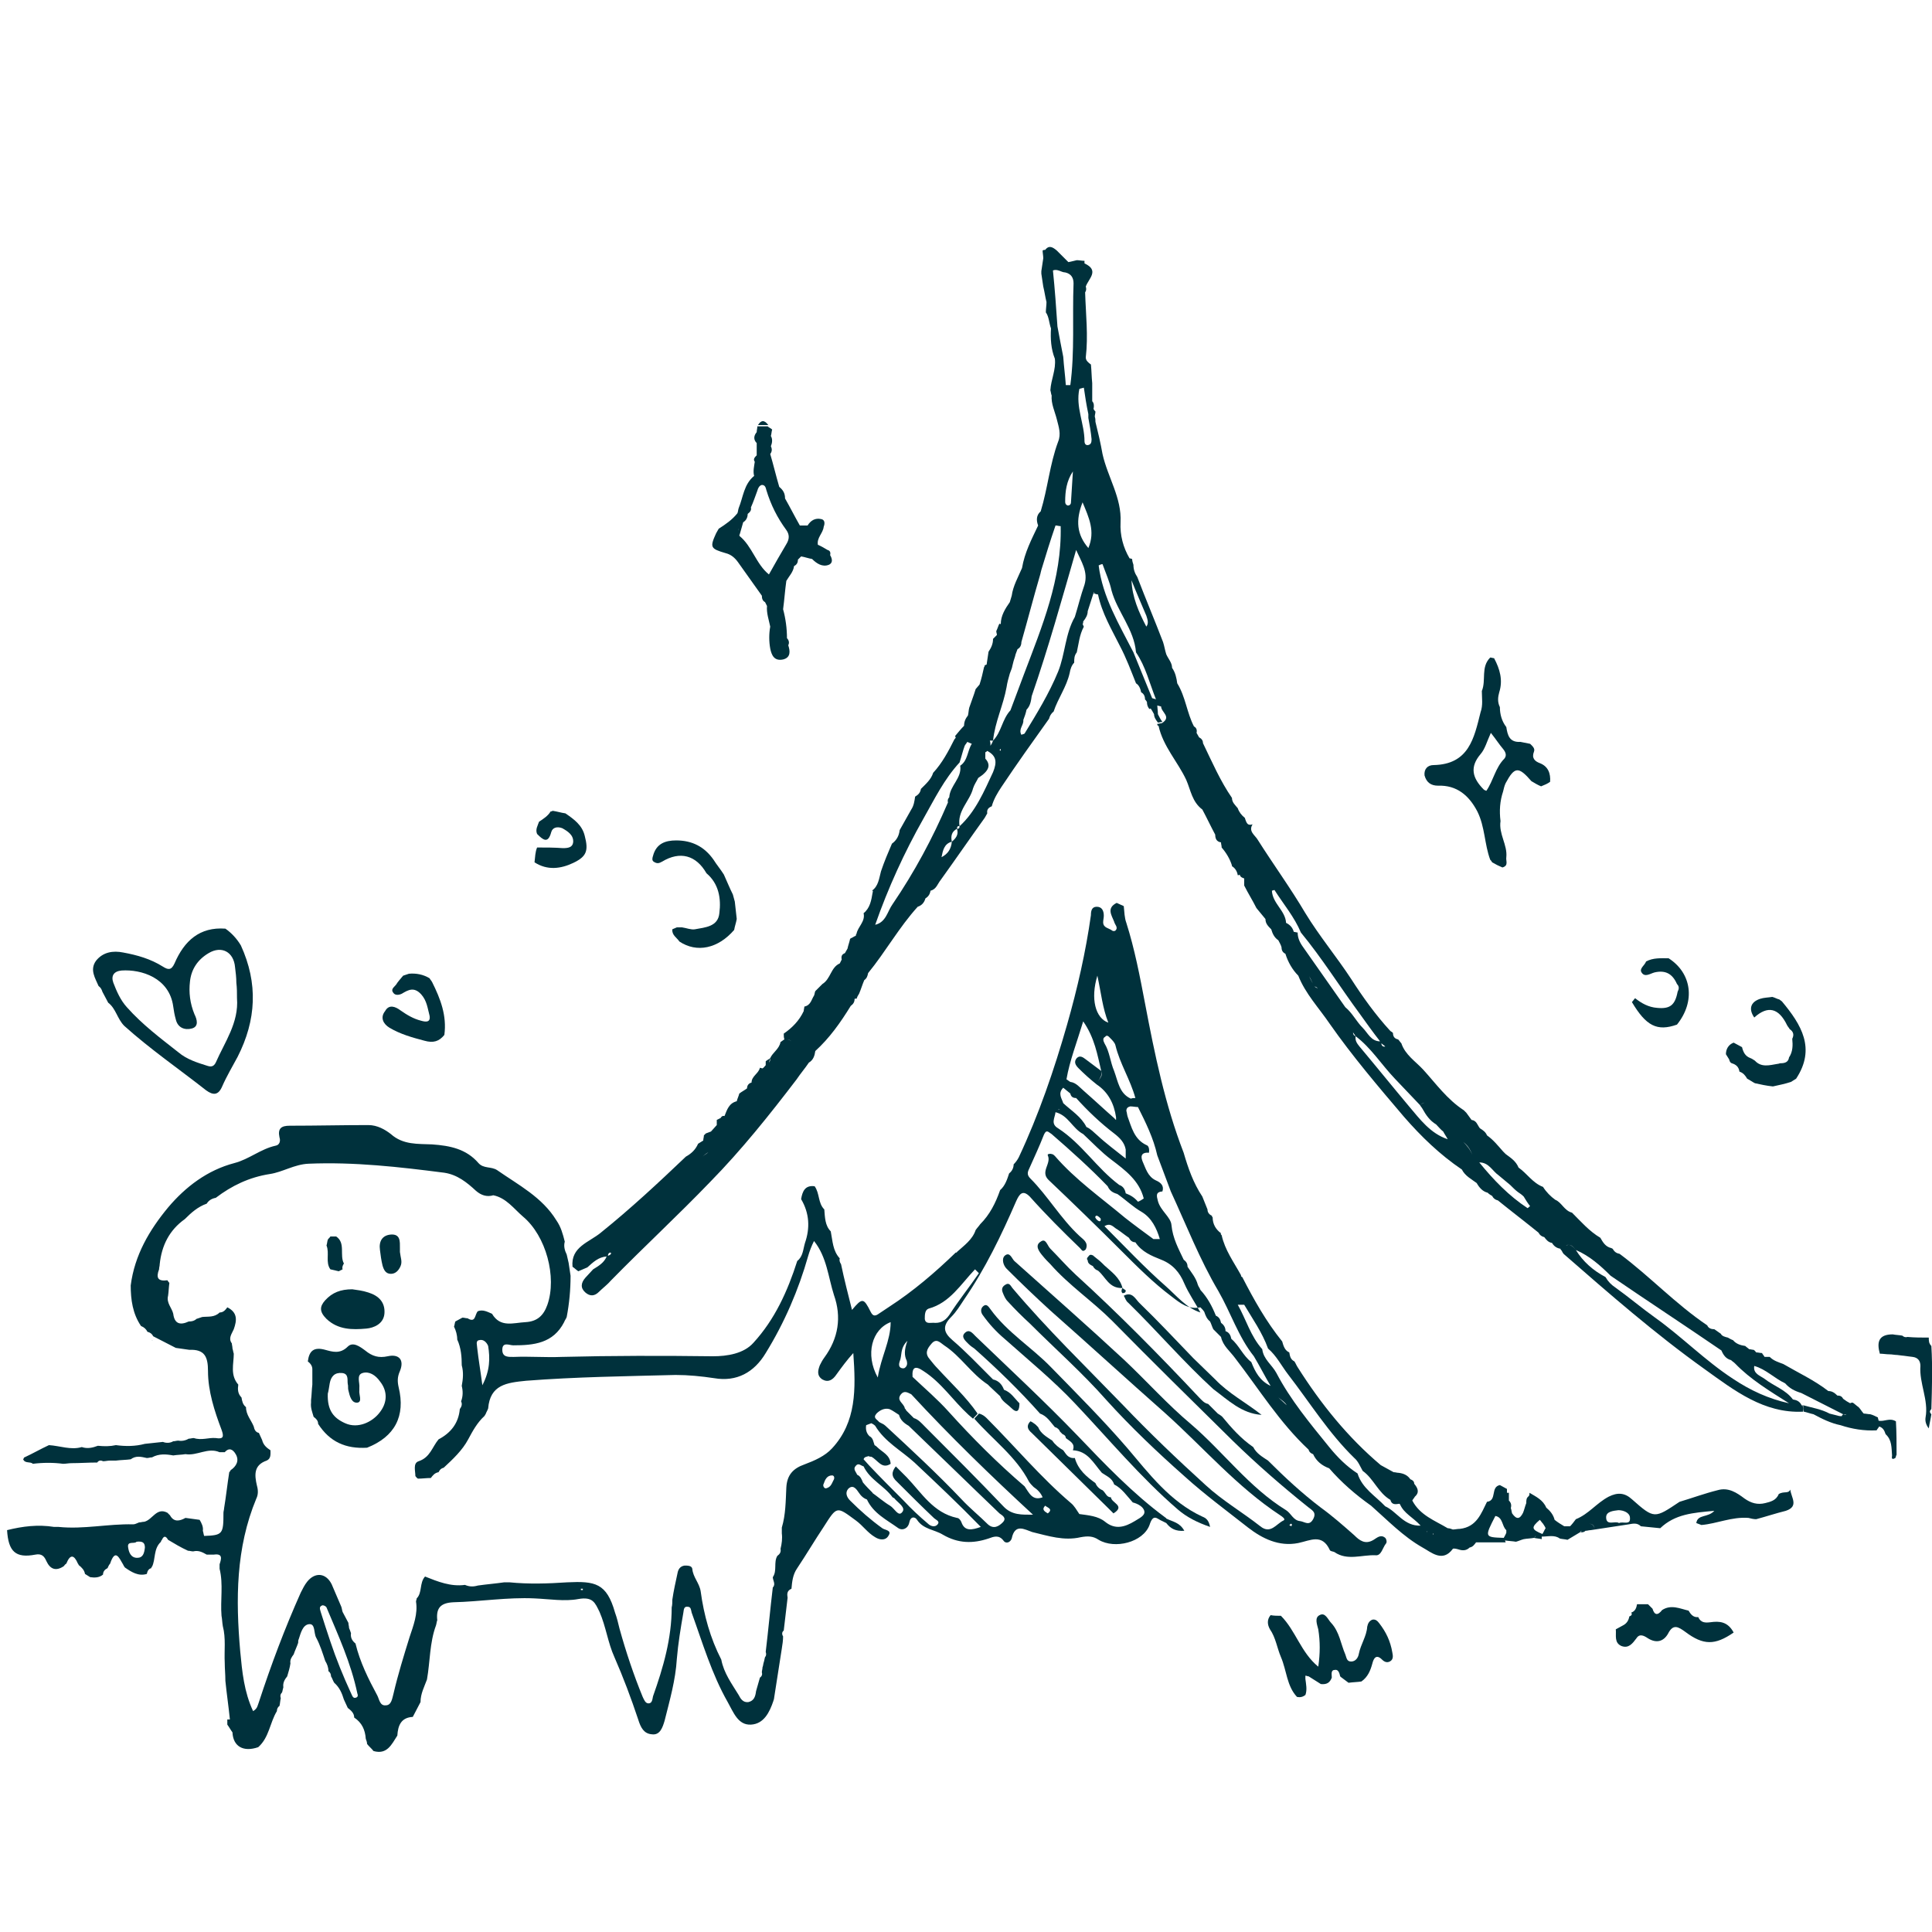 <?xml version="1.0" encoding="utf-8"?>
<!-- Generator: Adobe Illustrator 24.2.2, SVG Export Plug-In . SVG Version: 6.00 Build 0)  -->
<svg version="1.1" id="Livello_1" xmlns="http://www.w3.org/2000/svg" xmlns:xlink="http://www.w3.org/1999/xlink" x="0px" y="0px"
	 viewBox="0 0 300 300" style="enable-background:new 0 0 300 300;" xml:space="preserve">
<style type="text/css">
	.st0{fill:#00313C;}
</style>
<g>
	<path class="st0" d="M154.2,115C154.2,115,154.2,115,154.2,115L154.2,115C154.2,115,154.2,115,154.2,115
		C154.2,115,154.2,115,154.2,115L154.2,115C154.2,115,154.2,115,154.2,115C154.2,115,154.2,115,154.2,115
		C154.2,115,154.2,115,154.2,115z"/>
	<path class="st0" d="M147.8,130.7C147.8,130.7,147.8,130.7,147.8,130.7L147.8,130.7C147.8,130.7,147.8,130.7,147.8,130.7
		C147.8,130.7,147.8,130.7,147.8,130.7C147.8,130.7,147.8,130.7,147.8,130.7z"/>
	<path class="st0" d="M149,128.2C149,128.3,149,128.3,149,128.2C149,128.3,149,128.3,149,128.2C149,128.2,149,128.2,149,128.2
		C149,128.2,149,128.2,149,128.2z"/>
	<polygon class="st0" points="148.6,128.7 148.6,128.7 148.6,128.7 148.6,128.7 	"/>
	<path class="st0" d="M15.9,154c0.3,0.6,0.6,1.1,0.9,1.7c1.2,0.9,1.4,2.5,2.5,3.6c4,3.6,8.5,6.7,12.7,10c1.1,0.8,1.9,0.8,2.5-0.6
		c0.7-1.6,1.6-3.1,2.4-4.6c2.9-5.7,3.2-11.4,0.5-17.3c-0.6-1-1.4-1.9-2.4-2.6c-4-0.3-6.4,1.9-7.9,5.4c-0.5,1.1-1,1-1.8,0.5
		c-1.9-1.2-4-1.8-6.2-2.2c-1.5-0.3-3.1-0.1-4.2,1.3c-1,1.4-0.1,2.7,0.4,3.9C15.7,153.4,15.8,153.7,15.9,154z M18.9,150.7
		c3-0.2,7.4,1.1,8,5.6c0.1,0.7,0.2,1.3,0.4,2c0.3,1.3,1.4,1.7,2.5,1.4c1.1-0.3,0.8-1.4,0.4-2.2c-0.7-1.7-0.9-3.4-0.7-5.1
		c0.2-1.9,1.2-3.4,2.9-4.4c2-1.2,3.9-0.2,4.1,2.2c0.1,0.8,0.2,1.6,0.2,2.4c0.1,0.8,0.1,1.6,0.1,2.4c0.3,3.8-1.9,6.8-3.3,10
		c-0.3,0.6-0.7,0.7-1.3,0.5c-1.6-0.5-3.2-1-4.5-2.1c-2.8-2.2-5.6-4.3-8-7c-1-1.1-1.6-2.5-2.1-3.8C17.2,151.5,17.7,150.8,18.9,150.7z
		"/>
	<path class="st0" d="M112.7,85.9c0.8,0.2,1.4,0.7,1.9,1.4c1.2,1.7,2.5,3.5,3.7,5.2c0,0.4,0.1,0.8,0.5,1c0.1,0.2,0.2,0.4,0.3,0.6
		c-0.1,1.1,0.3,2.2,0.5,3.2c-0.2,1.1-0.2,2.3,0,3.4c0.2,1,0.6,2,2,1.7c1.2-0.3,1.1-1.3,0.8-2.2c0.2-0.4,0.1-0.8-0.2-1.1
		c0-1.5-0.2-3-0.6-4.5c0.2-1.5,0.3-3,0.5-4.4c0.4-0.7,1.1-1.4,1.2-2.3c0.4-0.2,0.6-0.5,0.6-1c0.2-0.2,0.3-0.3,0.5-0.5
		c0.6,0.1,1.1,0.3,1.7,0.4c0.7,0.7,1.6,1.3,2.6,0.9c0.7-0.3,0.5-1,0.2-1.5c0.1-0.4,0-0.7-0.4-0.8c-0.5-0.3-1-0.6-1.5-0.8
		c-0.2-1.1,0.8-1.8,0.9-2.8c0.2-0.5,0.2-1.1-0.4-1.2c-0.9-0.2-1.6,0.2-2.1,1c-0.4,0-0.8,0-1.2,0c-0.8-1.4-1.5-2.8-2.3-4.2
		c0-0.8-0.3-1.3-0.9-1.8c-0.5-1.7-0.9-3.4-1.4-5.1c0.3-0.4,0.3-0.8,0.1-1.2c0.2-0.5,0.3-1.1,0-1.6c0.1-0.3,0.1-0.7,0.2-1
		c0,0,0,0,0,0c-0.2-0.2-0.5-0.3-0.7-0.5l0,0c-0.5,0-1,0-1.6,0c0,0.3-0.1,0.6-0.1,0.9c-0.5,0.6-0.5,1.2,0,1.7c0,0.6,0,1.3,0,1.9
		c-0.3,0.3-0.6,0.6-0.3,1c-0.1,0.7-0.3,1.5-0.1,2.2c-1.6,1.3-1.7,3.3-2.4,5c-0.1,0.3-0.1,0.6-0.2,0.8c-0.8,1-1.8,1.7-2.9,2.4
		c-0.1,0.2-0.3,0.5-0.4,0.7C110.2,85,110.3,85.2,112.7,85.9z M114.9,83.3c-0.1-0.1-0.1-0.3-0.2-0.4C114.8,83,114.8,83.1,114.9,83.3
		L114.9,83.3z M117.6,76.2c0.1-0.4,0.3-0.8,0.7-0.9c0.5,0,0.6,0.4,0.7,0.8c0.7,2.3,1.7,4.3,3.1,6.2c0.5,0.7,0.5,1.4,0,2.2
		c-0.9,1.5-1.8,3.1-2.7,4.7c-2-1.6-2.6-4.4-4.6-6c0.2-0.7,0.4-1.4,0.6-2.1c0.5-0.3,0.7-0.8,0.7-1.3c0,0,0,0,0,0
		c0.4-0.3,0.6-0.6,0.5-1C117,77.9,117.3,77,117.6,76.2z M114.7,82.1c-0.1,0.2-0.1,0.3-0.1,0.5C114.6,82.4,114.6,82.2,114.7,82.1z"/>
	<path class="st0" d="M102.8,133.8c2.8-1.7,5.3-1,6.9,1.8c1.9,1.6,2.3,3.9,2,6.2c-0.2,2.1-2.2,2.2-3.8,2.5c-0.6,0.1-1.3-0.2-2-0.3
		c-0.3,0-0.5,0-0.8,0c-0.2,0.1-0.5,0.2-0.7,0.3c-0.1,0.9,0.7,1.3,1.1,1.9c2.7,1.8,6,1.1,8.5-1.8c0.1-0.6,0.3-1.1,0.4-1.7
		c-0.1-0.9-0.2-1.8-0.3-2.7c-0.1-0.4-0.2-0.7-0.3-1.1c-0.5-1-0.9-2-1.4-3.1c-0.5-0.8-1.1-1.5-1.6-2.3c-1.4-2-3.3-3-5.8-3
		c-1.7,0-3.1,0.5-3.6,2.4c-0.1,0.3-0.2,0.7,0.1,0.9C102.1,134.2,102.4,134,102.8,133.8z"/>
	<path class="st0" d="M60.5,159.6c1.7,1,3.5,1.5,5.4,2c1.4,0.4,2.3,0.1,3.1-0.9c0.4-3-0.6-5.6-1.9-8.2c-0.1-0.2-0.3-0.4-0.4-0.6
		c0,0,0,0,0,0c-1-0.6-2.1-0.8-3.2-0.7c-0.3,0.1-0.6,0.2-0.9,0.3c-0.4,0.5-0.8,0.9-1.1,1.4c-0.3,0.4-0.9,0.7-0.4,1.3
		c0.3,0.4,0.9,0.3,1.3,0.1c1-0.6,1.9-1.1,3,0.1c0.9,1,1,2.2,1.3,3.3c0.2,1.1-0.6,1-1.3,0.8c-1.2-0.3-2.2-0.9-3.2-1.6
		c-0.8-0.6-1.8-1-2.4,0.1C59,158,59.5,159,60.5,159.6z"/>
	<path class="st0" d="M117.7,66c0.5,0,1,0,1.6,0C118.7,65.2,118.2,65.2,117.7,66z"/>
	<path class="st0" d="M22.8,245.2C22.8,245.2,22.8,245.2,22.8,245.2C22.8,245.2,22.7,245.2,22.8,245.2
		C22.7,245.2,22.8,245.2,22.8,245.2z"/>
	<polygon class="st0" points="13.2,245.2 13.2,245.2 13.2,245.2 	"/>
	<path class="st0" d="M23.7,208.1C23.7,208.1,23.7,208.1,23.7,208.1l-0.1,0C23.6,208.2,23.7,208.1,23.7,208.1z"/>
	<polygon class="st0" points="55,267.7 55,267.7 55,267.7 	"/>
	<path class="st0" d="M201.6,239.6c1.9-0.4,3.7-1.5,4.9,1.1c0.1,0.2,0.5,0.2,0.7,0.3c2,1.4,4.3,0.4,6.4,0.5c0.9,0.1,1.1-1.2,1.6-1.8
		c0.2-0.2,0.1-0.7-0.1-0.9c-0.7-0.6-1.3,0-1.8,0.3c-1.3,0.8-2.2,0.1-3-0.7c-1.7-1.5-3.4-3-5.2-4.3c-2.9-2.2-5.6-4.7-8.2-7.3
		c-0.9-0.6-1.8-1.1-2.3-2.1c-1.9-1.3-3.4-3-4.8-4.7c-0.2-0.2-0.4-0.3-0.7-0.5c-0.5-0.5-1-1-1.5-1.5c-0.6-0.1-1-0.6-1.4-1
		c-6.2-6.6-12.5-13-19.2-19.1c-1.4-1.3-2.6-2.7-3.9-4c-0.5-0.5-0.7-1.7-1.5-1.1c-1,0.6-0.2,1.6,0.3,2.2c0.4,0.5,0.8,0.9,1.2,1.3
		c2.9,3.3,6.5,5.7,9.6,8.8c6.2,6.3,12.5,12.5,18.8,18.7c3.7,3.6,7.6,7,11.6,10.2c0.6,0.5,1.4,0.8,0.8,1.9c-0.6,1.1-1.3,0.4-2,0.3
		c-1.1-0.1-1.4-1.2-2.2-1.7c-5.7-3.5-9.7-9-14.7-13.3c-3.7-3.1-6.9-6.7-10.4-10c-5.6-5.2-11.4-10.3-17.1-15.4
		c-0.4-0.4-0.7-1.5-1.5-0.8c-0.5,0.5-0.2,1.5,0.3,2c2.2,2.2,4.5,4.4,6.8,6.5c6,5.3,11.9,10.7,17.9,16c5.9,5.3,11.1,11.4,17.8,15.8
		c0.3,0.2,0.9,0.6,0.5,0.8c-1.1,0.5-2,2.2-3.6,0.9c-2.8-2.2-5.9-4-8.5-6.4c-4.4-4-8.7-8.1-12.8-12.4c-5.8-6-11.8-11.8-17.2-18.2
		c-0.3-0.4-0.5-0.9-1.1-0.5c-0.5,0.3-0.6,0.7-0.4,1.2c0.2,0.5,0.4,1,0.8,1.4c1.1,1.2,2.2,2.3,3.4,3.4c4,4,8.2,7.7,11.9,11.9
		c3.8,4.2,7.9,8.1,12.2,11.9c3.1,2.8,6.5,5.3,9.8,7.9C196,238.9,198.6,240.2,201.6,239.6z M200.5,236.6c0,0,0.1,0.1,0.1,0.1
		c0,0.1,0,0.2-0.1,0.3c-0.1-0.1-0.2-0.1-0.3-0.2C200.4,236.7,200.4,236.6,200.5,236.6z"/>
	<polygon class="st0" points="166.7,226.3 166.7,226.3 166.7,226.3 	"/>
	<path class="st0" d="M214.2,252.1c-0.3-0.4-0.6-0.7-1.1-0.6c-0.5,0.2-0.7,0.6-0.8,1.1c-0.1,1.5-1,2.7-1.3,4.2
		c-0.1,0.6-0.5,1.2-1.2,1.2c-0.7,0-0.7-0.6-0.9-1.1c-0.7-1.6-0.9-3.5-2.2-4.9c-0.5-0.5-0.9-1.7-1.8-1.2c-0.8,0.4-0.4,1.4-0.2,2.2
		c0.3,1.9,0.3,3.7,0,5.8c-2.7-2.2-3.5-5.6-5.8-7.9c-0.5,0-1.1,0-1.6-0.1c-0.6,0.7-0.5,1.5-0.1,2.2c0.9,1.3,1.1,2.9,1.7,4.3
		c0.9,2.1,0.9,4.5,2.5,6.2c0.5,0.1,0.9,0,1.3-0.3c0.3-0.8,0.1-1.7,0-2.5c0-0.2,0-0.3,0-0.5c0.2,0,0.3,0.1,0.5,0.1
		c0.6,0.4,1.3,0.8,1.9,1.2c0.9,0.1,1.4-0.2,1.7-1c0-0.5-0.2-1.2,0.5-1.2c0.5-0.1,0.7,0.5,0.8,1c0,0,0.1,0.1,0.1,0.1
		c0.4,0.3,0.8,0.6,1.2,0.9c0.7-0.1,1.4-0.1,2-0.2c1-0.7,1.4-1.7,1.7-2.8c0.2-0.8,0.6-1.5,1.5-0.6c0.4,0.4,0.8,0.5,1.2,0.3
		c0.6-0.3,0.5-0.9,0.4-1.4C215.9,254.8,215.2,253.4,214.2,252.1z"/>
	<path class="st0" d="M175,224.8c-3.8-4.4-7.8-8.4-11.8-12.5c-3-3.1-6.8-5.4-9.4-9c-0.3-0.4-0.6-0.9-1.1-0.5c-0.5,0.4-0.4,1-0.1,1.4
		c1,1.4,2.1,2.6,3.4,3.7c3.7,3.3,7.5,6.4,10.9,10c5.3,5.6,10.2,11.5,16,16.5c1.4,1.2,3,2,5,2.7c-0.2-1.1-0.7-1.4-1.2-1.6
		C181.7,233.2,178.4,228.8,175,224.8z"/>
	<path class="st0" d="M175.2,202.3c4.5,4.4,8.6,9.2,13.2,13.4c2.3,1.7,4.4,3.8,7.5,4c-2.4-1.9-5.1-3.3-7.2-5.5
		c-1.1-1.1-2.3-2.2-3.4-3.3c-2.8-2.9-5.5-5.8-8.4-8.6c-0.6-0.6-1.1-1.8-2.4-1.1C174.7,201.5,174.8,202,175.2,202.3z"/>
	<path class="st0" d="M165.1,225.2c-0.7-0.4-1.3-0.9-1.7-1.5c-0.9-0.6-1.8-1.1-2.2-2.1c-0.1-0.1-0.3-0.3-0.4-0.4
		c-0.3-0.2-0.5-0.4-0.8-0.5c-0.7,0.7-0.4,1.3,0.2,1.8c4,3.9,7.9,7.8,11.9,11.7c0.1,0.1,0.2,0.2,0.3,0.3c0.2,0.2,0.3,0.3,0.5,0.5
		c1.9-1.2-0.3-1.6-0.4-2.5c-0.7,0-0.8-0.7-1.3-1.1c-0.5-0.2-0.9-0.6-1.1-1.1c-1.4-1-2.7-2.1-3.2-3.9
		C165.8,226.5,165.5,225.7,165.1,225.2z"/>
	<polygon class="st0" points="166.7,226.3 166.7,226.3 166.7,226.3 	"/>
	<path class="st0" d="M174.3,200c-0.4-1.6-1.7-2.5-2.8-3.5c-0.1-0.1-0.2-0.2-0.3-0.3c-0.4-0.4-0.8-0.7-1.3-1.1
		c-0.1-0.1-0.2-0.2-0.3-0.2c-0.2-0.1-0.4-0.1-0.6,0.2c-0.2,0.2-0.3,0.4-0.1,0.6c0,0.5,0.4,0.7,0.8,0.9c0.2,0.4,0.5,0.6,0.8,0.7
		C171.7,198.3,172.2,200.1,174.3,200c-0.2,0.3-0.2,0.6,0,0.8c0.3,0,0.5-0.1,0.5-0.4C174.8,200.3,174.5,200.2,174.3,200z"/>
	<path class="st0" d="M223.3,122c2.9-0.1,4.8,1.5,6.1,4c1.2,2.4,1.1,5.1,2,7.5c0.1,0.1,0.2,0.2,0.3,0.4c0.5,0.3,1.1,0.6,1.6,0.8
		c1-0.3,0.5-1,0.6-1.6c0.2-1.9-1.2-3.6-0.9-5.6c-0.2-1.6-0.1-3.1,0.4-4.6c0.1-0.4,0.2-0.9,0.4-1.3c1.4-2.6,2-2.6,4-0.3
		c0.5,0.3,1,0.6,1.5,0.8c0.5-0.2,1-0.4,1.4-0.7c0.1-1.3-0.3-2.4-1.6-2.9c-0.8-0.3-1.3-0.8-0.9-1.8c0.2-0.5-0.3-0.9-0.6-1.2
		c-0.5-0.1-1-0.2-1.5-0.3c-1.7,0.1-2-1-2.2-2.3c-0.7-0.9-1-2-1-3.1c-0.4-0.8-0.3-1.6-0.1-2.3c0.6-1.9,0.1-3.6-0.8-5.3
		c-0.2,0-0.4-0.1-0.6-0.1c-1.5,1.5-0.6,3.5-1.3,5.2c0,1.1,0.2,2.2-0.2,3.3c-1,4-1.8,8.1-7.3,8.2c-0.9,0-1.5,0.6-1.4,1.6
		C221.5,121.5,222.2,122,223.3,122z M229.9,117.1c0.7-0.8,1-2,1.6-3.3c0.8,1,1.3,1.8,1.9,2.5c0.4,0.5,0.6,1,0.2,1.5
		c-1.4,1.4-1.7,3.4-2.8,5c-0.2-0.1-0.3-0.1-0.4-0.2C228.6,120.8,228.2,119.1,229.9,117.1z"/>
	<path class="st0" d="M268.9,165.1c0.7,0.2,1.1,0.6,1.2,1.3c0.6,0.2,0.9,0.6,1.2,1.1c0.4,0.2,0.8,0.5,1.2,0.7
		c0.9,0.2,1.8,0.4,2.8,0.5c0.9-0.2,1.9-0.4,2.8-0.7c0.3-0.2,0.5-0.3,0.8-0.5c3.1-4.7,0.8-8.4-2.2-12c-0.1-0.1-0.3-0.2-0.4-0.3
		c-0.4-0.1-0.7-0.3-1.1-0.4c-0.6,0.1-1.3,0.1-1.9,0.3c-1.5,0.5-1.8,1.6-0.9,2.9c2.1-1.9,3.8-1.5,5.1,1.2c0.1,0.2,0.3,0.4,0.4,0.6
		c0.6,0.4,0.7,0.9,0.4,1.5c0.1,1,0.1,2-0.5,2.9c-0.1,0.7-0.6,0.9-1.3,0.9c-0.2,0-0.3,0.1-0.5,0.1c-1.2,0.2-2.5,0.6-3.5-0.5
		c-0.2-0.1-0.4-0.3-0.7-0.4c-0.8-0.3-1.1-0.9-1.3-1.7c-0.4-0.2-0.9-0.5-1.3-0.7c-0.8,0.3-1.2,1-1.2,1.8c0.2,0.3,0.3,0.5,0.5,0.8
		C268.6,164.9,268.7,165,268.9,165.1z"/>
	<path class="st0" d="M270.1,166.4C270.1,166.4,270.1,166.4,270.1,166.4C270,166.4,270,166.4,270.1,166.4
		C270,166.4,270.1,166.4,270.1,166.4z"/>
	<path class="st0" d="M260.4,159.1c2.9-3.6,2.3-8-1.3-10.3c-1.2,0-2.4-0.1-3.5,0.5c-0.2,0.6-1.1,1.1-0.7,1.7c0.5,0.8,1.3,0.2,2,0
		c1.7-0.4,2.8,0.2,3.5,1.8c0.4,0.4,0.3,0.8,0.1,1.2c-0.4,2.1-1.2,2.7-3.2,2.5c-1.3-0.1-2.4-0.7-3.4-1.5c-0.2,0.2-0.3,0.4-0.5,0.6
		C255.6,159.3,257.3,160.2,260.4,159.1z"/>
	<path class="st0" d="M276.2,232c-0.4,1-1.3,1.2-2.1,1.4c-1.2,0.3-2.2,0-3.2-0.7c-1.2-0.9-2.5-1.8-4.2-1.3c-2,0.5-3.9,1.2-5.9,1.8
		c-3.9,2.6-3.9,2.7-7.4-0.4c-1.1-1-2.2-1.1-3.6-0.4c-1.9,1-3.1,2.7-5.1,3.5c-0.3,0.4-0.6,0.8-0.9,1.1c0.3,0.2,0.6,0.2,0.9,0.2
		c-0.3,0-0.6,0-0.9-0.2c-0.3,0-0.6,0-0.9,0c-0.2,0.1-0.4,0.1-0.6,0.1c0.2,0,0.4,0,0.6-0.1c-0.5-0.3-1-0.6-1.5-1
		c-0.2-0.8-0.7-1.4-1.3-1.9c-0.5-1.2-1.6-1.7-2.6-2.3c0,0.2,0,0.3-0.1,0.5c-0.4,0.3-0.4,0.6-0.4,1.1c-0.2,0.5-0.3,1-0.5,1.5
		c-0.5,1-1,1.1-1.7,0.1c-0.1-0.3-0.1-0.6-0.2-0.8c-0.2-0.1-0.4-0.3-0.4-0.5c0,0.2,0.2,0.4,0.4,0.5c0.1-0.4,0.1-0.8-0.3-1.2
		c0-0.4,0-0.8,0-1.2c-0.1,0-0.2,0-0.3,0c0-0.2,0-0.4,0-0.6c-0.4-0.2-0.7-0.4-1.1-0.6c-1.5,0.3-0.4,2.4-2,2.6
		c-0.9,1.8-1.6,3.9-4.2,4.2c-0.4,0-0.8,0.1-1.1,0.1c-0.3-0.1-0.5-0.2-0.8-0.2c-2-1.2-4.3-2-5.5-4.3c0.1-0.2,0.3-0.4,0.4-0.6
		c0,0,0,0,0,0c0.8-0.7,0.4-1.4-0.1-2c0-0.4-0.3-0.6-0.6-0.7c0,0,0,0,0,0c-0.4-0.6-1-0.9-1.8-1c-0.3,0-0.5-0.1-0.8-0.1
		c-0.7-0.4-1.3-0.7-2-1.1c-5.1-4.3-9.3-9.5-12.9-15.2c-0.2-0.3-0.3-0.6-0.5-0.9c-0.6-0.3-0.7-0.8-0.8-1.4c-0.7-0.3-0.9-1-1.1-1.7
		c-2.5-3.1-4.4-6.5-6.2-10c-0.1,0-0.2-0.1-0.2-0.3c-1.1-2-2.5-3.9-3-6.2c-0.1-0.1-0.2-0.2-0.1-0.3c-0.8-0.6-1.3-1.4-1.3-2.5
		c-0.1,0-0.1-0.1-0.1-0.2c-0.4-0.2-0.7-0.5-0.7-1c-0.3-0.7-0.5-1.3-0.8-2c-1.4-2.1-2.2-4.4-2.9-6.8c-2.9-7.5-4.5-15.3-6-23.2
		c-0.8-4.2-1.6-8.4-2.9-12.5c-0.3-0.8-0.3-1.7-0.4-2.6c-0.4-0.2-0.7-0.3-1.1-0.5c-1.6,0.8-0.8,1.9-0.4,2.9c0.1,0.5,0.7,0.9,0.2,1.4
		c-0.1,0.1-0.4,0.1-0.5,0c-0.5-0.4-1.4-0.4-1.4-1.3c0-0.3,0.1-0.7,0.1-1c0-0.8-0.3-1.4-1.1-1.4c-0.8,0-0.9,0.7-0.9,1.3
		c-0.8,5.7-2.1,11.4-3.7,17c-2,7-4.4,14-7.5,20.6c-0.2,0.4-0.5,0.8-0.8,1.1c0,0.6-0.3,1.1-0.7,1.4c-0.3,0.9-0.6,1.9-1.4,2.6
		c-0.7,2-1.6,3.8-3.1,5.3c-0.2,0.3-0.5,0.6-0.7,0.9c-0.5,1.5-1.8,2.4-2.9,3.4c0,0.1-0.1,0.1-0.2,0.1c-3.2,3.1-6.6,6-10.3,8.4
		c-0.6,0.4-1.2,0.8-1.8,1.2c-0.5,0.3-0.8,0.2-1.1-0.4c-1.1-2.2-1.3-2.2-2.9-0.3c-0.6-2.4-1.2-4.7-1.7-7.1c-0.2-0.3-0.3-0.6-0.2-0.9
		c-1.1-1.2-1.1-2.7-1.4-4.2c-0.9-0.9-0.9-2.2-1-3.4c-1-1-0.7-2.5-1.5-3.6c-1.5-0.2-1.9,0.8-2.1,2c1.3,2.2,1.4,4.5,0.6,6.8
		c-0.3,1-0.3,2.1-1.2,2.8c-1.5,4.7-3.5,9.1-6.8,12.7c-1.5,1.7-4.1,2.1-6.3,2.1c-7.8-0.1-15.6-0.1-23.5,0.1c-2.5,0.1-4.9-0.1-7.4,0
		c-0.8,0-1.8,0.1-1.8-1.1c0-1.3,1.1-0.7,1.7-0.7c3.2,0,6.2-0.3,7.9-3.6c0.1-0.3,0.3-0.5,0.4-0.8c0.4-2.1,0.6-4.2,0.6-6.4
		c-0.1-0.7-0.2-1.3-0.3-2c-0.1-0.4-0.2-0.9-0.3-1.3c-0.3-0.6-0.5-1.3-0.3-2c-0.3-1.2-0.6-2.3-1.3-3.3c-2.2-3.6-5.9-5.5-9.2-7.8
		c-0.9-0.6-2.1-0.2-2.9-1.1c-1.9-2.2-4.4-2.7-7.2-2.9c-2.2-0.1-4.5,0.1-6.4-1.6c-0.9-0.7-2.1-1.4-3.5-1.4c-4.1,0-8.1,0.1-12.2,0.1
		c-1.3,0-1.9,0.4-1.6,1.8c0.2,0.6,0,1.2-0.6,1.3c-2.3,0.5-4.1,2.1-6.4,2.7c-4.2,1.1-7.6,3.7-10.3,6.9c-2.9,3.5-5.2,7.4-5.8,12.1
		c0,2.2,0.3,4.4,1.6,6.3c0.5,0.2,0.8,0.5,1,0.9c0.4,0.1,0.7,0.3,0.9,0.7l0,0c1.2,0.6,2.3,1.2,3.5,1.8c0.7,0.1,1.4,0.2,2.1,0.3
		c2.4-0.1,2.9,1.1,2.9,3.3c0,3.1,1,6.2,2.1,9.1c0.4,1.1,0.3,1.5-0.9,1.3c-1.1-0.1-2.2,0.4-3.4,0c-0.3,0-0.5,0.1-0.8,0.1
		c-0.5,0.3-1.1,0.4-1.6,0.3c-0.3,0-0.5,0.1-0.8,0.1c-0.5,0.3-1.1,0.3-1.6,0.1c-0.9,0.1-1.9,0.2-2.8,0.3c-1.5,0.4-3,0.4-4.5,0.2
		c-0.9,0.2-1.8,0.2-2.8,0.1c-0.8,0.3-1.6,0.5-2.5,0.2c-1.7,0.5-3.4-0.2-5.1-0.3c-1.3,0.6-2.5,1.3-3.8,1.9c-0.1,0-0.1,0.2-0.2,0.3
		c0.3,0.7,1.1,0.3,1.5,0.7c1.6-0.2,3.2-0.2,4.7,0c0.4,0,0.9-0.1,1.3-0.1c1.3,0,2.6-0.1,4-0.1c0.2-0.3,0.5-0.4,0.9-0.2
		c0.4,0,0.7-0.1,1.1-0.1c0.3,0,0.6,0,0.9,0c0.8-0.1,1.6-0.1,2.3-0.2c0.8-0.6,1.6-0.4,2.5-0.2c0.3,0,0.5-0.1,0.8-0.1
		c1.1-0.6,2.2-0.5,3.3-0.3c0.6-0.1,1.3-0.1,1.9-0.2c1.8,0.3,3.5-1.1,5.3-0.3c0.3,0,0.5,0,0.8,0c0.7-0.8,1.3-0.4,1.7,0.3
		c0.6,1,0.1,1.9-0.8,2.5c0,0.1-0.1,0.2-0.2,0.3c-0.3,1.9-0.5,3.8-0.8,5.6c0,0.2-0.1,0.5-0.1,0.7c0,3.3-0.1,3.5-3,3.6c0,0,0,0,0,0
		c-0.1-0.3-0.1-0.5-0.2-0.8c0.1-0.6-0.2-1.2-0.5-1.7c-0.7-0.1-1.5-0.2-2.2-0.3c-0.9,0.5-1.8,0.7-2.4-0.4c-0.1-0.1-0.3-0.3-0.4-0.4
		c-1.7-0.9-2.3,1.1-3.6,1.4c-0.3,0-0.5,0.1-0.8,0.1c-0.3,0.1-0.6,0.3-0.9,0.3c-3.9-0.1-7.7,0.8-11.6,0.4c-0.2,0-0.5,0-0.7,0
		c-2.5-0.4-4.9-0.1-7.3,0.5l0,0c0.2,3.3,1.3,4.4,4.4,3.8c1-0.2,1.4,0.3,1.7,1c0.6,1.3,1.5,1.6,2.7,0.8c0.1-0.1,0.2-0.3,0.4-0.4
		c0.6-1.5,1.2-1.4,1.8,0c0.1,0.1,0.1,0.1,0.1,0.2c0.5,0.4,0.9,0.8,1,1.4c0.3,0.2,0.5,0.3,0.8,0.5c0.7,0.1,1.4,0.1,2-0.4
		c0-0.5,0.3-0.8,0.7-1c0.1-0.2,0.2-0.5,0.4-0.7c0.8-2.4,1.4-0.9,2,0.1c0.1,0.2,0.2,0.4,0.3,0.5c1,0.7,2.1,1.4,3.4,1
		c0.1-0.5,0.3-0.8,0.7-0.9c0-0.1,0-0.2,0.1-0.2c0.6-1.2,0.2-2.8,1.4-3.9c0-0.1,0-0.2,0.1-0.2c0.3-0.7,0.6-0.8,1-0.1c0,0,0,0,0,0
		c1,0.6,2,1.2,3.1,1.7c0.3,0,0.5,0.1,0.8,0.1c0.8-0.2,1.4,0.1,2.1,0.5c0.4,0,0.8,0,1.1,0c1.4-0.2,1.2,0.6,0.9,1.5c0,0.2,0,0.5,0,0.7
		c0.6,2.4,0.1,4.9,0.3,7.3c0.1,0.5,0.1,1,0.2,1.6c0.5,1.9,0.2,3.8,0.3,5.7c0,0.9,0.1,1.8,0.1,2.8c0.2,2,0.5,4,0.7,6l0,0
		c-0.1,0-0.2,0-0.4,0c0,0.3,0,0.5,0,0.8c0.3,0.4,0.5,0.8,0.8,1.2c0.1,2.2,1.7,3.1,4,2.3c1.7-1.5,1.8-3.8,2.9-5.6
		c0-0.3,0.1-0.6,0.4-0.8c0.1-0.4,0.1-0.8,0.2-1.2c-0.1-0.3-0.1-0.6,0.2-0.9c0.1-0.3,0.1-0.5,0.2-0.8c-0.1-0.7,0.2-1.2,0.6-1.7
		c0.2-0.7,0.4-1.3,0.5-2c-0.1-0.6,0.2-1,0.5-1.4c0.2-0.6,0.5-1.2,0.7-1.8c0-0.2,0-0.4,0.1-0.6c0.3-0.9,0.6-2.2,1.6-2.3
		c1-0.1,0.7,1.4,1.1,2.1c0.6,1.1,1,2.4,1.4,3.6c0.3,0.5,0.5,1,0.5,1.6c0.3,0.2,0.4,0.5,0.4,0.8c0.2,0.3,0.3,0.7,0.5,1
		c0.8,0.7,1.2,1.6,1.5,2.6c0.2,0.4,0.4,0.9,0.6,1.3c0.5,0.4,1,0.8,1,1.5c1.2,0.8,1.7,1.9,1.8,3.3c0.1,0.3,0.2,0.5,0.2,0.8
		c0.3,0.4,0.7,0.7,1,1.1c2.1,0.6,2.8-1,3.7-2.4c0.1-1.6,0.6-2.8,2.4-2.9c0.4-0.8,0.8-1.5,1.2-2.3c0-1.3,0.6-2.4,1-3.5
		c0.5-2.8,0.4-5.7,1.4-8.4c0.1-0.3,0.1-0.6,0.2-0.8c-0.2-1.9,0.5-2.7,2.5-2.8c4.2-0.1,8.4-0.8,12.6-0.6c2.3,0.1,4.7,0.5,6.8,0.1
		c2.3-0.4,2.6,0.6,3.3,2c1,2.3,1.3,4.8,2.3,7c1.4,3.2,2.6,6.4,3.7,9.7c0.4,1.3,0.9,2.2,2.1,2.3c1.3,0.2,1.7-1.1,2-2.1
		c0.8-3.2,1.7-6.3,1.9-9.6c0.2-2.4,0.6-4.8,1-7.1c0.1-0.4,0-1.1,0.7-1c0.5,0,0.5,0.5,0.6,0.9c1.7,4.7,3.1,9.5,5.6,13.9
		c0.9,1.6,1.6,3.6,3.6,3.5c2-0.1,2.9-1.9,3.5-3.7c0-0.1,0.1-0.2,0.1-0.4c0.4-2.6,0.8-5.1,1.2-7.7c0.1-0.6,0.2-1.3,0.2-1.9
		c-0.2-0.3-0.2-0.7,0.1-0.9c0.2-1.7,0.4-3.4,0.6-5.1c-0.1-0.6-0.1-1.1,0.6-1.4c0.1-1.1,0.2-2.2,0.9-3.2c1.4-2.1,2.7-4.3,4.1-6.4
		c2.1-3.3,2-3.2,5-1c1.1,0.8,1.8,1.9,3,2.6c0.8,0.5,1.7,0.5,2.1-0.3c0.5-0.8-0.6-0.8-1-1.1c-1.8-1.3-3.4-2.7-5-4.3
		c-0.5-0.5-0.8-1.2-0.3-1.8c0.7-0.7,1.2-0.1,1.6,0.5c0.4,0.6,0.8,1,1.5,1.2c0.2-0.4,0.5-0.7,0.7-1.1c-0.5-0.5-1-1-1.5-1.6
		c0,0,0,0,0,0c-0.2-0.5-0.4-1-0.9-1.2c-0.2-0.5-0.7-0.9-0.2-1.4c0.4-0.5,0.8,0,1.2,0.1c1,2.1,3.2,3,4.5,4.8c0.1,0.1,0.3,0.1,0.3,0.2
		c0.6,0.7,1.8,1.4,1.2,2.1c-0.6,0.8-1.2-0.6-1.9-1c-1-0.6-1.9-1.4-2.9-2.1c-0.2,0.4-0.5,0.7-0.7,1.1c1,2.2,3.1,3.2,4.9,4.5
		c0.6,0.4,1.5,0.1,1.7-0.9c0.2-1,0.9-0.9,1.2-0.4c1,1.5,2.7,1.5,4,2.3c2.4,1.4,4.7,1.4,7.1,0.6c0.8-0.3,1.6-0.6,2.3,0.3
		c0.4,0.6,1.1,0.3,1.3-0.3c0.5-2.4,2-1.4,3.2-1c2.5,0.6,4.9,1.4,7.5,0.8c1.1-0.2,1.9-0.2,2.8,0.4c2.5,1.5,6.9,0.4,7.9-2.3
		c0.6-1.9,1.2-0.9,2-0.6c0,0,0,0,0,0c0.2,0.1,0.4,0.2,0.6,0.3c0.7,0.9,1.5,1.3,2.8,1.2c-0.7-1.3-1.8-1.4-2.8-1.9
		c0-0.1-0.1-0.1-0.2-0.2c-5-3.7-9.3-8.2-13.6-12.7c-5.1-5.3-10.5-10.3-15.8-15.4c-0.5-0.5-1-1.2-1.7-0.5c-0.6,0.6,0.1,1.2,0.6,1.7
		c0.3,0.3,0.6,0.5,0.9,0.7c3.6,3.2,7,6.5,10.2,10.1l0,0c1.1,0.4,1.6,1.3,2.3,2.1c0.4,0.1,0.7,0.4,0.8,0.7c0.1,0.1,0.3,0.3,0.4,0.4
		c0.3,0.1,0.5,0.3,0.5,0.6c0.6,0.5,1.5,0.8,1.1,1.9c2.3,0.1,3.2,2,4.5,3.5c0.7,0.5,1.6,0.8,1.9,1.8c1.2,0.6,2,1.8,2.9,2.8
		c0.8,0.2,1.7,0.7,1.8,1.4c0.1,0.7-0.9,1.1-1.5,1.5c-1.5,0.9-3,1.4-4.6,0.1c-1.1-0.9-2.6-1-4-1.2c0,0,0,0,0,0
		c-0.4-0.6-0.8-1.3-1.3-1.7c-4.7-4-8.7-8.8-13.1-13.2c-0.3-0.3-0.7-0.6-1.2-0.7c-0.2,0.3-0.5,0.5-0.7,0.8c2.9,3.3,6.5,5.9,8.5,9.8
		c0.2,0.3,0.5,0.6,0.7,0.8c0.6,0.4,1.1,0.9,1.4,1.6c-1.6,0.6-2.1-0.7-2.8-1.7c0,0,0,0,0,0c-4.2-3.6-8.1-7.5-11.8-11.6
		c-1.7-1.9-3.7-3.6-5.6-5.4c-0.1-1.5,0.4-1.8,1.7-0.9c2.8,1.8,4.6,4.6,7,6.8c0.2,0.2,0.5,0.4,0.7,0.6c0.2-0.3,0.5-0.5,0.7-0.8
		c-1.8-2.6-4.1-4.7-6.2-7c-0.4-0.4-0.8-0.9-1.2-1.4c-0.8-0.9-0.5-1.6,0.2-2.4c0.8-1,1.4-0.2,2,0.2c2.6,1.7,4.2,4.4,6.8,6.1l0,0
		c0.1,0.1,0.2,0.2,0.3,0.3c0.5,0.5,1.1,1,1.6,1.5c0.3,0.8,1.1,1.2,1.7,1.8c1,1,1.3,0.4,1.3-0.7c-0.8-0.8-1.3-1.7-2.4-2.1
		c-0.3-0.8-0.8-1.4-1.7-1.6c-0.1-0.1-0.2-0.2-0.3-0.3c-2-2-3.9-4-6-5.8c-1.4-1.2-1.6-2.2-0.2-3.6c0.8-0.8,1.4-1.8,2-2.7
		c3.3-4.8,5.8-10,8.1-15.3c0.5-1.1,1-1.8,2.1-0.7c2.5,2.8,5.1,5.4,7.8,8c0.3,0.3,0.4,0.7,0.9,0.2c0.5-1.1-0.5-1.6-1-2.1
		c-2.9-2.7-4.9-6.2-7.6-8.9c-0.5-0.5-0.5-0.9-0.2-1.5c0.8-1.8,1.6-3.5,2.3-5.3c0.4-0.9,0.7-0.4,1.2-0.1c3,2.6,6,5.3,8.7,8.1
		c0.3,0.7,0.8,1,1.5,1.2c1.3,0.9,2.4,2,3.8,2.8c1.5,0.9,2.3,2.5,2.8,4.2c0,0.2,0,0.3,0,0.4c0.1-0.1,0.1-0.2,0-0.4c-0.3,0-0.7,0-1,0
		c-1.5-1.1-3-2.2-4.4-3.3c-3.7-3.1-7.7-5.9-10.9-9.6c-0.1-0.1-0.3-0.3-0.5-0.3c-0.3-0.1-0.7,0-0.6,0.2c0.6,1.3-1.2,2.5,0.1,3.8
		c3.8,3.6,7.6,7.3,11.3,11c2.5,2.5,5,5,7.8,7.1c1.3,1,2.6,2.1,4.5,1.7c0.2,0.2,0.4,0.4,0.6,0.7c0,0,0,0,0,0c0.2,0.6,0.4,1.1,0.9,1.5
		c0.2,0.4,0.3,0.8,0.5,1.2c0.4,0.4,0.8,0.8,1.2,1.2c0.3,1.4,1.4,2.2,2.2,3.3c3.7,4.8,6.9,10,11.4,14.2c0.1,0.4,0.4,0.6,0.7,0.7
		c0.6-0.1,1-0.2,1.3-0.2c-0.3,0-0.8,0.1-1.3,0.2c0.5,1.1,1.4,1.8,2.5,2.2c1.9,2.2,4.1,4.1,6.5,5.8c2.6,2.3,5,4.8,8,6.5
		c1.3,0.7,3.1,2.4,4.7,0.2c0.1-0.1,0.6,0,0.9,0.1c0.6,0.2,1.2,0.2,1.7-0.3c0.5-0.1,0.7-0.4,1-0.8c1.3,0,2.6,0,3.8,0
		c0.3,0,0.5,0,0.8,0c0-0.1-0.1-0.2-0.1-0.3c0.6,0.1,1.1,0.1,1.7,0.2c0.4-0.1,0.8-0.3,1.2-0.4c0.5-0.1,1.1-0.1,1.6-0.2
		c0.1-0.1,0.2-0.3,0.3-0.3c-0.1,0.1-0.2,0.2-0.3,0.3c0.4,0.1,0.8,0.1,1.2,0.2c0-0.1,0-0.2,0-0.4c1,0,2-0.3,2.8,0.3
		c0.4,0.1,0.8,0.1,1.2,0.2c0.7-0.4,1.3-0.8,2-1.2c0-0.1,0.1-0.2,0.2-0.2c-0.1,0.1-0.1,0.1-0.2,0.2c0.3,0.1,0.6,0,0.8-0.2
		c0.3,0,0.5-0.1,0.8-0.1c0,0,0,0,0,0c2-0.3,3.9-0.6,5.9-0.9c0.6-0.1,1.3-0.3,1.9,0.3c1,0.1,2,0.2,3,0.3c2.3-2.2,5.1-2.4,8.4-2.7
		c-1,1.1-2.6,0.5-2.8,1.9c0.3,0.1,0.5,0.2,0.8,0.3c2.4-0.2,4.7-1.3,7.3-1.1c0.4,0.1,0.8,0.2,1.2,0.2c1.5-0.4,3-0.9,4.6-1.3
		c2.1-0.7,0.8-2.1,0.7-3.3C277.7,232,277,231.5,276.2,232z M21.3,241.9c-1,0-1.3-0.9-1.4-1.6c-0.2-1.1,1-0.5,1.3-0.9
		c0.9-0.1,1.3,0.1,1.3,0.9C22.4,241.2,22.2,241.9,21.3,241.9z M55.3,263.6c-0.5,0.2-0.6-0.3-0.8-0.7c-1.2-2.6-2.3-5.3-3.2-8
		c-0.5-1.5-1-3-1.5-4.6c-0.1-0.4-0.3-0.8,0.2-1c0.2-0.1,0.6,0.1,0.7,0.3c1.8,4.3,3.8,8.6,4.8,13.4C55.6,263.2,55.6,263.5,55.3,263.6
		z M90.5,246.9c-0.1,0-0.2,0-0.3,0c0-0.1,0-0.2,0-0.2c0.1,0,0.2,0,0.3,0C90.5,246.8,90.5,246.9,90.5,246.9z M128.3,231.1
		c-0.3,0.1-0.6-0.4-0.4-0.7c0.2-0.6,0.5-1.3,1.3-1.3c0.3,0,0.4,0.3,0.3,0.6C129.2,230.2,129.1,230.9,128.3,231.1z M129.2,224.9
		c-1.1,1.2-2.7,1.9-4.3,2.5c-1.7,0.6-2.7,1.6-2.8,3.6c-0.1,2.1-0.1,4.2-0.7,6.2c0,0.3,0,0.6,0,0.9c0.1,0.8,0,1.6-0.2,2.4
		c0.1,0.5-0.1,0.8-0.5,1.1c-0.6,1,0,2.3-0.7,3.3c0,0.5,0.5,1.1,0,1.6c-0.4,3.3-0.7,6.7-1.1,10c0.1,0.3,0.1,0.6-0.1,0.8
		c-0.1,0.3-0.1,0.5-0.2,0.8c-0.1,0.3-0.1,0.6-0.2,0.8c0,0.3-0.1,0.5-0.1,0.8c0.1,0.3,0,0.6-0.3,0.8c-0.2,0.7-0.4,1.4-0.6,2.1
		c-0.1,0.8-0.3,1.5-1.2,1.7c-0.8,0.1-1.2-0.5-1.5-1.1c-1.1-1.8-2.3-3.4-2.7-5.5c-1.7-3.3-2.7-6.9-3.2-10.6c-0.2-1.3-1.2-2.2-1.3-3.5
		c-0.1-0.5-0.7-0.5-1.2-0.5c-0.7,0.1-1,0.6-1.1,1.2c-0.3,1.4-0.6,2.7-0.8,4.1c0,0.4,0,0.8-0.1,1.2c0,4.8-1.3,9.3-2.9,13.8
		c-0.1,0.4-0.1,1.1-0.7,1.1c-0.5,0-0.7-0.6-0.9-1c-1.4-3.4-2.6-7-3.6-10.6c-0.2-0.8-0.4-1.7-0.7-2.5c-1.3-4.6-3.1-4.9-7.4-4.7
		c-3,0.2-6,0.3-9,0c-0.3,0-0.5,0-0.8,0c-1.4,0.2-2.7,0.3-4.1,0.5c-0.7,0.2-1.3,0.2-2-0.1c-2.2,0.3-4.2-0.5-6.2-1.3
		c-0.9,1-0.4,2.5-1.3,3.4c0,0.2-0.1,0.3-0.1,0.5c0.3,1.9-0.4,3.7-1,5.5c-0.9,2.9-1.8,5.8-2.5,8.8c-0.2,0.7-0.3,1.8-1.2,1.8
		c-0.9,0.1-1-0.9-1.3-1.5c-1.4-2.6-2.7-5.2-3.4-8.1c-0.5-0.4-0.8-0.9-0.7-1.6c-0.1-0.3-0.2-0.6-0.3-0.8c0-0.3-0.1-0.5-0.1-0.8
		c-0.3-0.6-0.6-1.1-0.9-1.7c-0.1-0.3-0.1-0.5-0.2-0.8c-0.5-1.2-1-2.3-1.5-3.5c-0.9-1.8-2.6-1.9-3.8-0.4c-0.4,0.5-0.7,1.1-1,1.7
		c-2.5,5.6-4.6,11.2-6.5,17c-0.2,0.5-0.2,1-0.9,1.4c-1.4-3-1.7-6.1-2-9.3c-0.7-8-0.7-16,2.5-23.7c0.3-0.6,0.3-1.3,0.1-2
		c-0.4-1.7-0.5-3.2,1.5-3.9c0.7-0.3,0.6-1,0.6-1.6c-0.6-0.4-1.1-0.8-1.3-1.6c-0.2-0.4-0.3-0.7-0.5-1.1l0,0c-0.5-0.1-0.7-0.5-0.8-1
		c-0.4-1-1.2-1.8-1.2-3c-0.5-0.4-0.6-0.9-0.7-1.5c-0.6-0.6-0.6-1.3-0.5-2c-1.3-1.5-0.7-3.2-0.7-4.8c-0.1-0.3-0.1-0.5-0.2-0.8
		c0-0.3-0.1-0.6-0.1-0.8c-0.6-0.8,0-1.5,0.3-2.2c0.5-1.4,0.6-2.6-1-3.4c-0.3,0.4-0.6,0.8-1.2,0.8c-0.8,0.8-1.8,0.6-2.7,0.7
		c-0.3,0.1-0.6,0.2-0.9,0.3c-0.3,0.3-0.7,0.4-1.2,0.4c-1.3,0.6-2.2,0.4-2.4-1.2c-0.2-0.9-1.1-1.7-0.8-2.8c0.1-0.7,0.1-1.3,0.2-2
		c-0.1-0.1-0.2-0.2-0.3-0.4c-1.5,0.2-1.8-0.4-1.3-1.7c0-0.3,0.1-0.5,0.1-0.8c0.3-2.9,1.5-5.3,3.9-7c1-1,2-1.9,3.4-2.4
		c0.3-0.5,0.8-0.8,1.4-0.9c2.5-1.9,5.2-3.2,8.4-3.7c2-0.3,3.8-1.5,6-1.6c7.1-0.3,14.1,0.5,21.1,1.4c2,0.3,3.5,1.5,4.9,2.8
		c0.8,0.7,1.7,1,2.7,0.7c2,0.4,3.2,2.1,4.6,3.3c3.6,3,5.3,9.4,3.8,13.7c-0.6,1.7-1.6,2.6-3.4,2.7c-1.9,0.1-3.9,0.9-5.2-1.3
		c-0.7-0.3-1.4-0.7-2.2-0.4c-0.5,0.5-0.3,1.9-1.6,1.1c-0.3,0-0.5-0.1-0.8-0.1c-0.4,0.2-0.7,0.4-1.1,0.6c-0.1,0.3-0.1,0.5-0.2,0.8
		c0.3,0.6,0.5,1.3,0.5,2c0.6,1.3,0.7,2.7,0.7,4c0.3,1.1,0.2,2.1,0,3.2c0.2,0.8,0.2,1.6-0.1,2.4c0.2,0.4,0.1,0.8-0.2,1.2
		c-0.2,2.2-1.4,3.7-3.3,4.7c-1,1.2-1.3,2.8-3.1,3.4c-0.9,0.3-0.5,1.5-0.5,2.3c0.1,0.1,0.2,0.3,0.4,0.4c0.7,0,1.3-0.1,2-0.1
		c0.3-0.4,0.6-0.8,1.2-0.9c0.2-0.4,0.4-0.6,0.8-0.7c1.4-1.3,2.9-2.7,3.8-4.4c0.7-1.3,1.4-2.6,2.5-3.6c0.1-0.1,0.1-0.2,0.2-0.3
		c0.1-0.3,0.3-0.6,0.4-0.9c0.3-3.7,2.9-4,5.9-4.3c7.7-0.6,15.5-0.7,23.2-0.9c2,0,4,0.2,6,0.5c3.5,0.6,6.2-0.9,8-3.9
		c2.9-4.7,5.1-9.8,6.6-15.1c0.2-0.7,0.5-1.5,0.9-2.3c2,2.5,2.2,5.6,3.1,8.4c1.2,3.4,0.7,6.7-1.5,9.7c-0.3,0.4-0.5,0.8-0.7,1.2
		c-0.3,0.8-0.5,1.6,0.4,2.2c0.9,0.5,1.6,0.1,2.2-0.8c0.8-1.1,1.6-2.2,2.6-3.3C132.9,215.7,133,220.8,129.2,224.9z M74.9,215.1
		c-0.3-2.3-0.6-4-0.8-5.8c0-0.4-0.3-1.1,0.3-1.2c0.7-0.2,1.2,0.4,1.4,0.9C76.1,210.9,76.1,212.8,74.9,215.1z M162.3,233.8
		c0.3,0.3,1.3,0.5,0.4,1.2C162.2,234.7,161.7,234.4,162.3,233.8z M139.7,211.4c0.4-0.9,0-2,1.2-3.2c-0.5,1.4-0.5,2.3-0.1,3.1
		c0.1,0.4,0.1,0.8-0.3,1.1c-0.1,0.1-0.4,0.1-0.6,0C139.5,212.2,139.6,211.7,139.7,211.4z M138.3,205.3c0,2.9-1.5,5.4-2,8.6
		C134.3,210.3,135.4,206.4,138.3,205.3z M149.3,236.4c-0.1-0.3-0.4-0.7-0.7-0.7c-3.7-0.8-5.5-3.9-7.8-6.3c-0.6-0.6-1.1-1.1-1.7-1.7
		c-0.7,0.9-0.7,1.6,0.2,2.4c1.9,1.9,3.8,3.8,5.7,5.6c0.3,0.3,1,0.5,0.6,1c-0.4,0.5-1.1,0.3-1.5-0.1c-1.3-1.1-2.6-2.3-3.8-3.6
		c-1.8-1.8-3.6-3.6-5.3-5.4c0,0,0,0,0,0c-0.3-0.3-0.6-0.7-0.9-1c0.1-0.4,0.5-0.4,0.8-0.5c0.1,0.1,0.2,0.1,0.4,0.1c1,0.5,1.6,2,3,1.1
		c-0.1-1.4-1.3-1.8-2.1-2.6c-0.1-0.1-0.2-0.2-0.4-0.3c0,0,0,0,0,0c-0.2-0.5-0.2-1.1-0.8-1.4c-0.5-0.5-0.6-1.1-0.5-1.7v0
		c0.3-0.1,0.5-0.2,0.8-0.3c0.2,0.1,0.4,0.2,0.6,0.4c1.5,2.5,4,3.8,6.1,5.7c3.4,3.2,6.8,6.4,10.3,10
		C150.9,237.6,149.8,237.8,149.3,236.4z M155.7,236.4c-0.6,0.6-1.4,1.1-2.3,0.3c-1.3-1.3-2.8-2.5-4.1-3.9c-3.8-4-7.8-7.7-11.8-11.4
		c-0.3-0.3-0.7-0.4-1-0.6v0c-0.3-0.4-1-0.6-0.4-1.3c0.5-0.5,1.2-0.9,2-0.7c0.5,0.2,1,0.6,1.5,0.9c0,0,0,0,0,0c0,0,0,0,0,0
		c0.2,0.8,0.8,1.3,1.5,1.7c4.7,4.5,9.4,9.1,14.1,13.6C155.6,235.3,156.4,235.7,155.7,236.4z M160.4,235.2c-1.7,0-3.3,0.1-4.6-1.3
		c-4-4.2-8.1-8.3-12.2-12.4c-0.5-0.5-1-1.1-1.7-1.3c0,0,0,0,0,0c-0.4-0.4-0.8-0.8-1.2-1.2c0-0.1-0.1-0.2-0.2-0.3
		c-0.1-0.8-1.4-1.2-0.6-2.2c0.5-0.6,1-0.3,1.6,0C147.5,223,153.9,229.2,160.4,235.2z M153.9,194.6L153.9,194.6L153.9,194.6
		c-0.1,0-0.1-0.1-0.2-0.1C153.8,194.6,153.8,194.6,153.9,194.6z M147.4,204.2c-0.7,1-1.5,1.3-2.5,1.2c-0.5,0-1.2,0.2-1.3-0.6
		c0-0.6,0-1.4,0.6-1.6c3.3-0.9,5-3.8,7.2-6.1c0.5-0.8,0.9-1.6,1.6-2.2c-0.7,0.6-1.1,1.4-1.6,2.2c0.2,0.2,0.4,0.4,0.6,0.6
		C150.5,199.9,148.8,202,147.4,204.2z M219,233.1c-0.3,0.2-0.6,0.4-1,0.5C218.4,233.5,218.7,233.3,219,233.1z M216.4,232.8
		C216.4,232.8,216.4,232.8,216.4,232.8C216.4,232.8,216.4,232.8,216.4,232.8z M172.4,161.2c0.3,0.3,0.7,0.7,0.8,1.1
		c0.7,2.9,2.3,5.3,3.1,8.2l0,0c-0.2,0-0.5,0-0.7,0.1c-1.8-0.8-2-2.7-2.6-4.3c-0.6-1.4-0.7-3-1.5-4.3c-0.2-0.4-0.3-0.8,0.1-1
		C171.9,160.6,172.2,161,172.4,161.2z M170.4,151.5c0.6,2.8,0.8,5,1.7,7.3C170.1,158.1,169.3,155.1,170.4,151.5z M168.2,158.6
		c1.8,2.6,2.2,5.2,2.8,7.7c0.3,0.7-0.2,1.1-0.5,1.6c0.3-0.5,0.7-1,0.5-1.6c-0.8-0.6-1.6-1.2-2.4-1.8c-0.4-0.3-0.9-0.7-1.4-0.2
		c-0.5,0.6-0.2,1.1,0.3,1.6c0.9,0.9,1.8,1.7,2.8,2.5c1.8,1.2,2.7,3,3,5.1c0,0.1,0,0.3,0,0.4c-0.1-0.1-0.2-0.1-0.2-0.2
		c-1.6-1.4-3.2-2.9-4.8-4.3c-0.6-0.5-1.2-1.3-2.1-1.4c0,0,0,0,0,0c-0.2-0.1-0.4-0.3-0.6-0.4C166.1,164.7,167.2,161.9,168.2,158.6z
		 M165.1,168.9c0.4,0.3,0.7,0.6,1.1,0.9c0,0,0,0,0,0c0.1,0.5,0.4,0.7,0.9,0.7c1.8,2,3.8,3.9,5.9,5.5c0.9,0.7,1.6,1.4,1.8,2.5
		c0,0.5,0,1,0,1.4c-1.5-1.2-3-2.3-4.4-3.6c-0.6-0.5-1-1-1.7-1.3c0,0,0,0,0,0c-0.8-1.6-2.3-2.5-3.6-3.7
		C164.9,170.6,164.2,169.8,165.1,168.9z M164.6,172.2c-0.2,0.1-0.3,0.1-0.4,0.2C164.3,172.3,164.4,172.2,164.6,172.2z M164,172.6
		c0,0.1-0.1,0.1-0.1,0.2v0C163.9,172.7,164,172.7,164,172.6z M174.8,185.3c-0.1-0.6-0.4-1.1-1-1.3c-3.5-2.6-5.8-6.4-9.5-8.8
		c-1.2-0.7-0.5-1.6-0.4-2.5c2,0.5,2.6,2.5,4.3,3.4c1.5,1.4,2.8,2.8,4.4,4c2.1,1.6,4.3,3.2,5,6c-0.3,0.2-0.6,0.4-0.9,0.5
		C176.2,186,175.6,185.6,174.8,185.3z M170.6,189.6c-0.2-0.1-0.4-0.3-0.5-0.5c-0.1-0.2,0.1-0.4,0.3-0.3c0.2,0.1,0.4,0.3,0.5,0.4
		C171,189.6,170.8,189.7,170.6,189.6z M181,199.7c-3.3-2.9-6.3-6.1-9.5-9.3c1-0.6,1.4,0.2,2,0.5l0,0c0.6,0.4,1.2,0.9,1.8,1.3
		c0,0,0,0,0,0c0.2,0.4,0.5,0.7,1,0.7c1,1.5,2.5,2.1,4,2.7c1.8,0.7,2.9,2,3.6,3.7c0.7,1.6,1.7,3,2.5,4.5
		C184.2,203.1,182.7,201.2,181,199.7z M194.3,211.5c-1.3-1-1.9-2.6-3.1-3.6c0,0,0,0,0,0c-0.1-0.5-0.3-1-0.9-1.2c0-0.6-0.3-1-0.7-1.3
		c-0.1-0.5-0.3-0.9-0.8-1.1c-0.6-1.5-1.3-2.8-2.4-4c-0.1-0.3-0.3-0.5-0.4-0.8c-0.3-1.1-1-1.9-1.6-2.8c0-0.5-0.2-0.8-0.6-1.1
		c-0.8-1.7-1.7-3.3-1.9-5.4c-0.1-1.2-1.7-2.2-2.1-3.7c-0.2-0.8-0.4-1.4,0.7-1.5c0.3-0.9-0.3-1.4-1-1.7c-1.3-0.6-1.6-1.9-2.1-3
		c-0.4-1,0.1-1.4,1-1.3c0.1-0.5,0-1.1-0.4-1.2c-1.9-0.9-2.3-2.8-2.9-4.4h0c-0.1-0.3-0.1-0.6-0.2-0.9c0-0.4,0.2-0.6,0.6-0.7
		c0.4,0,0.8,0.1,1.2,0.1c1.2,2.4,2.4,4.8,3,7.5c0.7,1.9,1.4,3.7,2.1,5.6c2.4,5.2,4.5,10.6,7.4,15.5c1.9,3.3,3.1,7.1,5.5,10.1
		c0.9,1.5,1.7,3.1,2.6,4.6C195.6,214.4,194.9,213,194.3,211.5z M197.9,215.4c0.4,0.4,0.5,1,0.6,1.6c0.5,0.4,1,0.7,1.3,1.2
		c-0.4-0.4-0.9-0.8-1.3-1.2C198.4,216.4,198.3,215.8,197.9,215.4z M215.1,233.9L215.1,233.9c-1.5-1.6-3.6-2.8-4.3-5.1
		c-1.7-1.1-3.1-2.5-4.4-4.1c-3-3.7-6-7.3-8.2-11.5c-0.7-1.3-2-2.1-2.2-3.7c-1.8-2-2.5-4.6-3.8-6.9c-1-1.3-1.4-2.9-1.9-4.4
		c0.5,1.5,0.9,3.1,1.9,4.4c0.3,0,0.7,0,1,0c1.3,2.2,2.8,4.3,3.7,6.8c1.3,1.1,2.1,2.7,3.1,4c3.4,4.4,6.3,9.1,10.3,13
		c0.6,0.5,0.9,1.3,1.3,2c1.7,1.2,2.4,3.4,4.3,4.5c0,0,0,0,0,0c0.2,0.8,0.8,0.7,1.4,0.6c0,0,0.1,0.1,0.1,0.1c0,0,0,0,0,0
		c0.6,1.4,2,2,3.2,3.3C218,237,216.9,234.7,215.1,233.9z M221.6,237.9l-0.1-0.1l0.1,0L221.6,237.9z M222.6,238.3l-0.1-0.1l0.1-0.1
		L222.6,238.3z M232.2,235.4c1.2,0.2,1,1.6,1.7,2.2c0.3-0.5,0.3-1,0.2-1.4c-0.1-0.3-0.2-0.5-0.4-0.8c0.2,0.3,0.3,0.5,0.4,0.8
		c0.1,0.4,0.1,0.9-0.2,1.4c0,0.1,0,0.3,0,0.4c-0.1,0.3-0.3,0.6-0.4,0.8C230.5,238.7,230.5,238.7,232.2,235.4z M234.2,240.2
		L234.2,240.2c0.4-0.5,0.9-0.6,1.4-0.6C235.1,239.6,234.6,239.7,234.2,240.2z M239.1,236c0.2,0.2,0.3,0.4,0.5,0.6
		c0.1,0.2,0.3,0.4,0.4,0.7c0.1,0.1,0.3,0.1,0.3,0.2c-0.1-0.1-0.2-0.2-0.3-0.2c-0.2,0.3-0.3,0.6-0.5,0.9
		C237.8,237.5,237.7,237.2,239.1,236z M246.7,236.6c0.6,0,0.9,0.3,0.9,0.9C247.6,237,247.3,236.6,246.7,236.6z M251.4,236.5
		c-0.6-0.4-2,0.5-2-0.9c0-0.9,1.1-1,1.9-1.1c0.8,0,1.8,0.4,1.8,1.2C253.2,236.9,252,236.2,251.4,236.5z"/>
	<path class="st0" d="M254.1,249.1C254.1,249.1,254.1,249.1,254.1,249.1l0-0.1C254.1,249,254.1,249.1,254.1,249.1z"/>
	<path class="st0" d="M265.6,251.9c-0.8,0.1-1.5,0.1-1.9-0.8c-0.8,0.1-1.2-0.5-1.5-1c-1.3-0.3-2.7-1-4.1-0.1
		c-0.7,0.9-1.2,0.8-1.5-0.2c-0.2-0.2-0.4-0.4-0.7-0.7c-0.6,0-1.1,0-1.7,0l0,0c-0.1,0.6-0.3,1.1-0.9,1.3c0.2,0.3,0,0.5-0.3,0.6
		c-0.1,0.6-0.4,1.1-1,1.4c-0.4,0.2-0.7,0.4-1.1,0.6c0.1,0.9-0.3,2.1,0.9,2.6c1.1,0.4,1.7-0.4,2.3-1.2c0.5-0.8,1.2-0.4,1.8,0
		c1.3,0.8,2.4,0.5,3.1-0.7c0.8-1.6,1.6-1.1,2.7-0.3c2.8,2.1,4.6,2.1,7.5,0.1C268.3,251.8,267,251.7,265.6,251.9z"/>
	<path class="st0" d="M299.9,209c-0.4-0.4-0.4-0.8-0.4-1.3c-1.1,0-2.2,0-3.3-0.1c-0.3,0.1-0.6,0-0.8-0.2c-0.5-0.1-1-0.1-1.5-0.2
		c-2.2,0-2.5,1.2-2,3c0.5,0,1,0.1,1.5,0.1c0.4,0,0.8,0.1,1.2,0.1c0.8,0.1,1.6,0.2,2.4,0.3c0.8,0.1,1.2,0.6,1.2,1.4
		c-0.2,2.7,1.3,5.3,0.8,8c-0.1,0.6,0.1,1.2,0.5,1.7c0.1-0.7,0.3-1.5,0.4-2.2c-0.3-0.3-0.3-0.5,0-0.8
		C300,215.5,300.1,212.3,299.9,209z"/>
	<path class="st0" d="M83,133.9c2,1.3,4.1,1,6,0.1c2.1-1,2.4-1.9,1.8-4.2c-0.4-1.7-1.7-2.6-3-3.5c-0.7-0.1-1.3-0.3-2-0.4
		c-0.1,0.1-0.2,0.1-0.3,0.1c-0.4,0.7-1.2,1.2-1.8,1.6c-0.2,0.6-0.6,1.2-0.3,1.9c0.9,0.9,1.7,1.6,2.2-0.3c0.2-0.7,0.9-0.9,1.7-0.6
		c0.9,0.5,1.8,1.1,1.7,2.2c-0.1,0.8-0.8,0.9-1.6,0.9c-1.3-0.1-2.6-0.1-4-0.1c0,0,0,0,0,0C83.1,132.3,83.1,133.1,83,133.9z"/>
	<path class="st0" d="M179.8,110.9c0-0.5-0.1-1-0.1-1.6c-0.4,0.2-0.7,0.4-1.1,0.6c0.2,0.3,0.4,0.6,0.6,1c0,0.5,0.3,0.9,0.6,1.3
		c0.2,0,0.5-0.1,0.7-0.1C180.2,111.7,180,111.3,179.8,110.9z"/>
	<path class="st0" d="M291.7,220.6c0-0.2-0.1-0.3-0.1-0.5c-0.4-0.2-0.8-0.4-1.2-0.5c-0.3,0-0.7-0.1-1-0.1c-0.3-0.3-0.5-0.7-0.8-1
		c-0.3-0.2-0.6-0.5-0.9-0.7c-0.1,0-0.3,0-0.4,0.1c-0.4-0.2-0.7-0.4-1.1-0.7h0c-0.2-0.4-0.5-0.5-0.9-0.5c-0.4-0.4-0.8-0.7-1.4-0.7
		c0,0,0,0,0,0c-2.2-1.7-4.6-2.8-7-4.2c-0.8-0.3-1.5-0.5-2.1-1.1c-0.3,0-0.5,0-0.8,0l0,0c-0.1-0.2-0.3-0.4-0.4-0.6
		c-0.3,0-0.6-0.1-0.9-0.1c0,0,0,0,0,0c-0.1-0.1-0.2-0.3-0.4-0.4c-0.2,0-0.5-0.1-0.7-0.1l0,0c-0.2-0.2-0.4-0.3-0.6-0.5
		c-0.7-0.1-1.4-0.3-1.9-0.9c-0.3-0.1-0.6-0.3-0.8-0.4c-0.4-0.1-0.9-0.2-1.1-0.6c-0.3-0.2-0.7-0.5-1-0.7c-0.4,0-0.9-0.1-1.1-0.6
		c-4.9-3.3-8.9-7.6-13.6-11.1c-0.5-0.1-0.8-0.3-1.1-0.8c0,0-0.2-0.1-0.2-0.1c-0.9-0.2-1.3-0.9-1.7-1.6c-1.7-1-3-2.5-4.4-3.9
		c-1.2-0.3-1.6-1.6-2.6-2v0c-0.7-0.5-1.4-1.2-1.9-2c0,0,0.1-0.1,0.1-0.1l-0.1,0.1c-1.6-0.6-2.5-2.1-3.8-3c-0.4-1-1.2-1.5-2-2.1
		c-0.1-0.1-0.3-0.3-0.4-0.4c-0.8-0.9-1.5-1.8-2.5-2.5c-0.2-0.5-0.6-0.8-1.1-1.1c-0.3,0.1-0.7,0.2-1,0.4c0.3-0.1,0.7-0.3,1-0.4
		c-0.4-0.5-0.5-1.2-1.3-1.3c-0.3-0.4-0.5-0.7-0.8-1.1c-0.1-0.1-0.3-0.3-0.4-0.4c-2.6-1.7-4.3-4.1-6.3-6.3c-1.2-1.3-2.8-2.3-3.4-4.1
		c-0.2-0.2-0.3-0.4-0.5-0.6c-0.5-0.1-0.8-0.4-0.8-1c-0.1-0.1-0.2-0.2-0.4-0.3c-2.3-2.5-4.3-5.3-6.1-8.1c-2.3-3.5-4.9-6.6-7.1-10.2
		c-2.3-3.9-5-7.6-7.4-11.4c-0.4-0.7-1.5-1.3-0.8-2.4l0,0c-0.7,0.2-0.9,0-1.2-1c-0.5-0.4-0.9-0.9-1.1-1.5c-0.4-0.5-0.9-0.9-0.9-1.6
		c-1.8-2.6-3.1-5.6-4.5-8.5c0-0.4-0.2-0.7-0.6-0.9c-0.1-0.2-0.3-0.5-0.4-0.7c0.1-0.4,0-0.8-0.4-1c-1.1-2.1-1.3-4.6-2.6-6.7
		c-0.1-0.8-0.3-1.7-0.8-2.4c0-0.8-0.6-1.4-0.9-2.1c-0.2,0.1-0.4,0.2-0.6,0.2c0.2,0,0.4-0.1,0.6-0.2c-0.2-0.6-0.3-1.3-0.5-1.9
		c-1.3-3.4-2.7-6.7-4-10.1c-0.4-0.6-0.6-1.2-0.6-1.9c-0.1-0.3-0.2-0.6-0.2-0.9c-0.1,0-0.2-0.1-0.4-0.1c-1-1.7-1.5-3.6-1.4-5.6
		c0.2-3.8-2-7-2.8-10.6c-0.3-1.7-0.7-3.4-1.1-5h0c0-0.3,0-0.5-0.1-0.8c0-0.3,0.1-0.5,0.1-0.8c-0.1-0.1-0.2-0.2-0.3-0.4
		c0.1-0.4,0.1-0.9-0.2-1.2c0-0.9,0-1.9,0-2.8c-0.1-1-0.1-1.9-0.2-2.9c-0.4-0.3-0.8-0.6-0.8-1.1c0.4-3.4,0-6.7-0.1-10.1
		c0.2-0.3,0.2-0.6,0.1-0.9c0.4-1.2,2.2-2.5-0.2-3.6c0-0.1,0-0.3,0-0.4c-0.4,0-0.8-0.1-1.2-0.1c-0.4,0.1-0.8,0.2-1.3,0.3
		c-0.6-0.6-1.2-1.2-1.8-1.8c-0.6-0.5-1.2-0.9-1.8-0.1c0,0.7,0.1,1.4,0.1,2c0-0.7-0.1-1.4-0.1-2c-0.1,0-0.3,0-0.4,0.1
		c0,0.4,0.1,0.8,0.1,1.2c-0.1,0.7-0.2,1.3-0.3,2c0,0.1,0,0.3,0,0.4c0.1,0.7,0.2,1.3,0.3,2c0.2,0.8,0.3,1.6,0.5,2.4
		c0,0.5-0.1,1.1-0.1,1.6c0.5,0.7,0.5,1.7,0.8,2.5c-0.1,1.6,0,3.2,0.6,4.7c0.2,1.7-0.6,3.2-0.7,4.9c0.1,0.3,0.1,0.6,0.2,0.8
		c-0.1,1.3,0.5,2.5,0.8,3.7c0.3,1.2,0.7,2.3,0.2,3.5c-1.3,3.5-1.6,7.2-2.7,10.8c-0.7,0.6-0.7,1.4-0.4,2.2c-1,2.1-2.1,4.2-2.5,6.6
		c-0.6,1.4-1.4,2.8-1.6,4.3c-0.1,0.3-0.2,0.7-0.3,1c0,0,0,0,0,0c-0.7,1-1.4,2.1-1.4,3.4c-0.1,0-0.2,0-0.2-0.1
		c-0.2,0.4-0.3,0.8-0.5,1.2c0,0.2,0.1,0.4,0.1,0.6c-0.2,0.2-0.4,0.4-0.6,0.6c0,0.8-0.3,1.4-0.7,2c-0.1,0.7-0.2,1.4-0.3,2
		c-0.1,0-0.2,0.1-0.3,0.1c0,0.1,0,0.2-0.1,0.3c-0.2,0.9-0.4,1.8-0.7,2.7v0c-0.2,0.2-0.4,0.5-0.6,0.7c-0.3,1-0.7,2-1,2.9
		c-0.1,0.4-0.1,0.8-0.2,1.2c-0.4,0.5-0.6,1-0.6,1.6c-0.5,0.5-0.9,1-1.4,1.6c0,0.1,0.1,0.1,0.1,0.2c0,0.1-0.1,0.2-0.2,0.3
		c-0.9,1.8-1.9,3.7-3.3,5.2c-0.3,1-1.1,1.7-1.9,2.5c-0.1,0.6-0.4,0.9-0.9,1.2c0,0,0,0,0,0c-0.1,0.7-0.2,1.4-0.6,2
		c-0.6,1.1-1.2,2.1-1.8,3.2c-0.1,0.9-0.5,1.6-1.2,2.1c-0.6,1.4-1.2,2.8-1.7,4.3c-0.3,1.1-0.4,2.3-1.4,3c0,0,0.1,0,0.1,0
		c0.1,0.1,0,0.2,0,0.3c-0.2,1.2-0.4,2.4-1.4,3.2c0.3,1.3-0.9,2.1-1.1,3.2c-0.1,0.1-0.1,0.2-0.1,0.3c0,0,0,0,0,0
		c-0.3,0.1-0.5,0.3-0.8,0.4c0,0-0.1,0.1-0.1,0.1c-0.1,0.5-0.3,1-0.4,1.5c-0.1,0.2-0.3,0.5-0.4,0.7v0c-0.5,0.2-0.6,0.5-0.5,1
		c-0.1,0.2-0.2,0.4-0.3,0.6c0,0,0,0,0,0c-1.4,0.6-1.4,2.4-2.7,3.2c-0.2,0.2-0.5,0.5-0.7,0.7c-0.1,0.1-0.3,0.3-0.4,0.4
		c-0.1,0.2-0.1,0.5-0.2,0.7c0,0,0.1,0.1,0.1,0.1h0c0,0-0.1-0.1-0.1-0.1c-0.4,0.6-0.5,1.5-1.5,1.7c0,0.2-0.1,0.5-0.1,0.7
		c-0.7,1.5-1.8,2.6-3.1,3.5c0,0.3,0,0.6,0.1,0.9c0.2,0,0.3,0,0.4,0c0.3,0,0.5,0.1,0.7,0.3c-0.2-0.2-0.5-0.3-0.7-0.3
		c-0.1,0-0.3,0-0.4,0c-0.2,0.1-0.4,0.3-0.6,0.4c-0.2,1.1-1.2,1.6-1.6,2.5c0,0.3,0,0.5-0.2,0.7c0.1-0.2,0.1-0.4,0.2-0.7
		c-0.2,0.2-0.5,0.3-0.7,0.5c0,0.2,0,0.4,0,0.6c-0.2,0.2-0.3,0.4-0.5,0.5c-0.1,0.5-0.2,1-0.4,1.5c0.2-0.4,0.3-0.9,0.4-1.5
		c-0.1,0-0.3-0.1-0.4-0.1c-0.2,0.9-1.3,1.3-1.3,2.3c-0.4,0.1-0.7,0.4-0.7,0.9c-0.4,0.3-0.8,0.5-1.2,0.8c-0.1,0.4-0.3,0.8-0.4,1.2
		c-1.2,0.3-1.5,1.3-1.9,2.3c-0.3-0.1-0.5,0.1-0.6,0.3c0,0,0,0,0,0c-0.2,0.1-0.4,0.2-0.6,0.3c0,0.3,0,0.5,0,0.8
		c-0.3,0.3-0.6,0.7-0.9,1c0,0.4-0.1,0.7-0.3,1c0.2-0.2,0.3-0.6,0.3-1c-0.3,0.1-0.5,0.2-0.8,0.3c-0.1,0.1-0.2,0.2-0.3,0.3
		c0,0.3-0.1,0.5-0.1,0.8c-0.3,0.2-0.5,0.3-0.8,0.5c-0.4,0.9-1,1.5-1.9,2c-4.3,4.1-8.6,8.1-13.2,11.8c-1.8,1.5-4.7,2.2-4.4,5.3
		c0.3,0.2,0.6,0.5,0.9,0.7c0.5-0.2,0.9-0.4,1.4-0.6c0.9-0.8,1.7-1.6,3-1.7c-0.4,1-1.3,1.5-2.1,2c-0.4,0.4-0.8,0.9-1.2,1.3
		c-0.7,0.8-0.8,1.6,0,2.3c0.7,0.6,1.4,0.6,2.1-0.1c0.6-0.6,1.3-1.1,1.9-1.8c5.1-5.2,10.4-10.1,15.4-15.3c4.9-5,9.2-10.4,13.4-15.9
		c0.6-0.9,1.3-1.7,1.9-2.6c0,0,0,0,0,0c0.7-0.4,0.9-1.1,1-1.8c2.2-2,3.9-4.4,5.5-7c0,0,0,0,0,0c0.4-0.3,0.6-0.6,0.6-1.1
		c0.1,0,0.2-0.1,0.3,0c0.1-0.3,0.2-0.5,0.4-0.8c0.3-0.7,0.5-1.4,0.8-2.1c0,0,0,0,0,0c0.4-0.3,0.5-0.6,0.6-1.1
		c2.7-3.3,4.8-7.1,7.7-10.3c0,0,0,0,0,0c0.6-0.2,1-0.6,1.2-1.3c0.5-0.3,0.7-0.7,0.8-1.2c0.9-0.2,1.1-1.1,1.6-1.7
		c2.3-3.2,4.5-6.4,6.8-9.6c0.1-0.2,0.3-0.5,0.4-0.7c-0.1-0.6,0.2-0.9,0.7-1.1c0.3-1.1,0.9-2.1,1.5-3c2.4-3.6,4.9-7.1,7.4-10.6
		c0.1-0.4,0.3-0.8,0.7-1.1c0.7-2.1,2-3.8,2.5-6c0.1-0.6,0.3-1.2,0.7-1.6c0-0.6,0-1.1,0.4-1.6c0.3-1.3,0.4-2.7,1.1-4
		c-0.1-0.1-0.1-0.3-0.2-0.4c0.1-0.1,0.1-0.2,0.1-0.4c0.4-0.5,0.7-1,0.7-1.6c0.3-0.9,0.6-1.9,0.9-2.8c0-0.1,0-0.1,0.1-0.2
		c0-0.1,0.1-0.2,0.2-0.2c-0.1,0-0.2,0.1-0.2,0.2c0,0.1,0,0.1-0.1,0.2c0.2,0.1,0.5,0.2,0.7,0.2c0.6,2.9,2.1,5.4,3.4,8
		c1,1.9,1.7,3.8,2.5,5.8c0.5,0.3,0.7,0.9,0.8,1.4c0.4,0.2,0.6,0.6,0.6,1.1c0.1,0.1,0.2,0.2,0.3,0.4c0,0.4,0.1,0.8,0.4,1.1
		c0.4-0.2,0.7-0.4,1.1-0.6c0.2,0.1,0.4,0.1,0.7,0.2c0,0.9,1.7,1.6,0.1,2.6c-0.2,0-0.5,0.1-0.7,0.1c0,0.1,0,0.3,0.2,0.3h0
		c0.7,3.2,3,5.6,4.3,8.4c0.7,1.6,0.9,3.4,2.5,4.6c0.7,1.3,1.3,2.6,2,3.9c0,0,0,0,0,0c0,0.6,0.2,1.1,0.9,1.2c0,0.3,0.1,0.5,0.1,0.8
		c0.7,0.8,1.3,1.8,1.6,2.8l0,0.1c0.5,0.3,0.8,0.8,0.9,1.4c0.1,0,0.2,0,0.3-0.1c0.1,0.4,0.4,0.5,0.7,0.6c0,0.4,0,0.8,0,1.1
		c0.6,1.2,1.3,2.3,1.9,3.5c0.5,0.6,0.9,1.1,1.4,1.7c0,0.7,0.4,1.1,0.9,1.6c0.2,0.7,0.5,1.3,1.1,1.7c0.2,0.4,0.4,0.7,0.5,1.1
		c0,0.5,0.2,0.8,0.6,1c0.4,1.3,1.1,2.5,2,3.4c1.1,2.8,3.2,5,4.9,7.5c3.5,5,7.5,9.7,11.5,14.4c2.7,3.1,5.6,5.9,9,8.2
		c0.5,1,1.5,1.5,2.3,2.1c0.4,0.7,0.9,1.3,1.7,1.5c0.2,0.2,0.5,0.4,0.7,0.5c0.2,0.4,0.5,0.6,0.9,0.7c2.1,1.7,4.2,3.3,6.3,5
		c0.2,0.4,0.5,0.6,0.9,0.7c0.3,0.4,0.6,0.8,1.2,0.9c0.3,0.5,0.7,0.8,1.3,0.9c0,0.1,0.1,0.2,0.2,0.3c0.1,0.2,0.2,0.4,0.3,0.5
		c7.1,6.2,14.2,12.4,21.9,17.9c4.6,3.3,9.2,6.9,15.3,6.6c0-0.3,0-0.7-0.1-1l-0.1,0l0,0.1c-0.3-0.7-0.8-0.9-1.4-1
		c-1.1-1.5-3-2.1-4.4-3.2c-0.7-0.5-1.8-0.8-1.6-2c1.8,0.5,3.1,1.9,4.8,2.7c0.1,0,0.3,0,0.4,0s0.3,0,0.4,0c-0.1,0-0.3,0-0.4,0
		s-0.3,0-0.4,0c0.7,0.8,1.5,1.2,2.5,1.5c2.2,1.1,4.3,2.2,6.5,3.3c0.2,0,0.4,0,0.5,0.1c-0.2,0-0.4-0.1-0.5-0.1
		c-0.1,0.1-0.2,0.2-0.2,0.3c-0.2,0-0.4,0-0.7-0.1c0,0,0,0,0,0c-0.4-0.1-0.8-0.2-1.2-0.3c-1.3-0.7-2.7-0.9-4.1-1.3c0,0.3,0,0.7,0.1,1
		c0.5,0.1,1,0.3,1.5,0.4c1.3,0.7,2.7,1.4,4.2,1.7c1.8,0.6,3.7,0.9,5.6,0.8c0.1-0.2,0.3-0.4,0.4-0.6v0c0.6,0.2,0.8,0.6,1,1.2
		c1,0.9,0.9,2.1,1,3.3c0,0.2-0.2,0.8,0.5,0.4c0.1-0.1,0.1-0.4,0.2-0.5c0-1.7,0-3.5-0.1-5.2C293.4,220.1,292.6,220.8,291.7,220.6z
		 M94.4,195c0-0.2,0.1-0.5,0.4-0.5c0,0,0.1,0.1,0.1,0.1C94.8,194.9,94.6,194.9,94.4,195z M110,178.9c0.2-0.2,0.3-0.5,0.6-0.5
		C110.3,178.3,110.2,178.7,110,178.9c-0.3,0.3-0.6,0.4-0.9,0.7C109.4,179.3,109.7,179.1,110,178.9z M128.5,156
		C128.5,156,128.5,156,128.5,156L128.5,156L128.5,156z M128.2,154.6c-0.1-0.2-0.1-0.4-0.1-0.6h0
		C128.1,154.2,128.1,154.4,128.2,154.6z M127.7,156C127.7,156,127.7,156,127.7,156c-0.1,0.5-0.3,1.1-0.4,1.6
		C127.4,157.1,127.6,156.5,127.7,156z M178,95.6c0.2,0.6,0.4,1.2,0,1.7l0,0c-1.2-2.3-2.2-4.6-2.3-7.2
		C176.4,91.9,177.2,93.7,178,95.6z M164.2,50.7c-0.2-2.9-0.4-5.8-0.7-8.7c0,0,0,0,0,0c0.7-0.3,1.3,0.3,1.9,0.3
		c0.9,0.2,1.3,0.8,1.3,1.7c-0.2,5.3,0.2,10.6-0.5,15.8v0c-0.2,0-0.5,0-0.7,0c-0.1-1.5-0.3-2.9-0.4-4.4
		C164.8,53.9,164.5,52.3,164.2,50.7z M165.4,77.9c0-1.6,0.2-3.2,1.2-4.7c-0.1,1.6-0.2,3.2-0.3,4.8c0,0.3-0.2,0.5-0.5,0.5
		C165.5,78.4,165.4,78.2,165.4,77.9z M135.7,144.9c0.1-0.3,0.1-0.7,0-1.1c0,0,0,0,0,0C135.8,144.2,135.8,144.6,135.7,144.9z
		 M138.6,140.4c-0.8,1.1-1,2.8-2.7,3.2c2-5.7,4.5-11.2,7.5-16.5c1.7-3,3.2-6.1,5.6-8.7c0.3-0.9,0.5-1.8,0.8-2.6
		c0.1-0.2,0.3-0.4,0.4-0.6c0.2,0.1,0.5,0.2,0.7,0.3c0,0,0,0,0,0c-0.7,1.1-0.6,2.6-1.8,3.4c0.3,1.9-1.6,3.1-1.7,4.9
		c-0.2,0.2-0.3,0.5-0.2,0.8C144.8,130.2,142,135.4,138.6,140.4z M154.2,119.9c-1.4,3-2.7,6.1-5.2,8.4c0,0.3-0.1,0.4-0.4,0.4
		c0.3,0.9-0.2,1.5-0.8,2c-0.1,1.1-0.6,1.9-1.6,2.4c0.2-1,0.4-2.1,1.6-2.4c-0.2-0.9,0-1.6,0.8-2c0-0.3,0.1-0.5,0.4-0.4
		c-0.4-2.4,1.6-3.9,2.1-5.9c0.2-0.6,0.5-1,0.8-1.6c0,0,0,0,0,0c1.7-1.1,2-2,1.1-3c0-0.3,0-0.7,0-1c0,0,0,0,0,0
		c0.1,0,0.2-0.1,0.3-0.2C154.8,117.4,154.8,118.4,154.2,119.9z M155.2,116.5c0.1-0.1,0.1-0.2,0.2-0.2c0,0.1,0,0.2,0,0.3
		C155.3,116.5,155.3,116.5,155.2,116.5z M154.2,115c-0.1,0.3-0.2,0.5-0.4,0.8c-0.2,0-0.3,0-0.5,0c0,0.1,0,0.1,0,0.2
		c0-0.1,0-0.1,0-0.2c-0.2-0.1-0.4-0.2-0.4-0.3c0,0.2,0.3,0.2,0.4,0.3c0.2,0,0.3,0,0.5,0c0-0.3,0-0.5-0.1-0.8
		C153.9,115,154.1,115,154.2,115c0.3-2.9,1.6-5.5,2.1-8.3c0.1-0.7,0.3-1.4,0.5-2.1c0,0,0,0,0,0c0.1-0.3,0.2-0.5,0.3-0.8
		c0.1-0.3,0.1-0.5,0.2-0.8c0,0,0,0,0,0c0.1-0.5,0.3-0.9,0.4-1.4c0.1-0.3,0.2-0.5,0.3-0.8c0,0,0,0,0,0c0.4-0.2,0.6-0.6,0.6-1.1
		c1-3.5,1.9-7,2.9-10.4c0.1-0.3,0.1-0.5,0.2-0.8c0.7-2.3,1.4-4.6,2.2-6.9c0-0.1,0-0.3,0-0.4c0,0.1,0,0.3,0,0.4
		c0.3,0,0.5,0.1,0.8,0.1c0.2,8.2-2.9,15.6-5.7,23c-0.7,1.9-1.4,3.7-2.1,5.6C155.6,111.7,155.5,113.7,154.2,115z M158.7,111.8
		c-0.2-0.1-0.5-0.1-0.7-0.3C158.2,111.7,158.4,111.8,158.7,111.8z M166.9,95.8c-1.5,2.6-1.5,5.8-2.6,8.5c-1.4,3.4-3.3,6.5-5.2,9.6
		c-0.1,0.1-0.3,0.1-0.5,0.2c-0.5-0.9,0.4-1.5,0.3-2.3c0,0,0,0,0,0c0.2-0.5,0.4-1.1,0.5-1.6c0,0,0,0,0,0c0.6-0.6,0.7-1.4,0.8-2.1
		c2.6-7.5,4.7-15.1,6.9-22.7c0.8,1.8,1.9,3.4,1.3,5.4C167.8,92.5,167.4,94.2,166.9,95.8z M169,85.1c-1.8-2.1-2-4.3-0.9-7.1
		C169.1,80.4,170.1,82.5,169,85.1z M169,69.1c-0.4,0.1-0.6-0.2-0.6-0.6c0-2.7-1.4-5.3-0.8-8.1c0,0,0,0,0,0c0.2-0.1,0.4-0.1,0.7-0.2
		c0.2,1.4,0.4,2.7,0.7,4.1c0,0,0,0,0,0c0,0.2,0,0.4,0,0.6c0.2,1.1,0.4,2.2,0.5,3.3C169.5,68.7,169.4,69,169,69.1z M178.9,108.4
		c-1-2.4-1.9-4.7-2.9-7.1c-2.2-4.3-4.8-8.6-5.4-13.5c0.2-0.1,0.4-0.2,0.6-0.2c0.5,1.4,1.1,2.7,1.4,4.1c0.9,3.3,3.5,6,3.8,9.6
		c1.5,2.2,2.1,4.8,3.1,7.3C179.3,108.5,179.1,108.5,178.9,108.4z M189.3,126.3C189.3,126.3,189.3,126.3,189.3,126.3
		C189.3,126.3,189.3,126.3,189.3,126.3z M221.4,171c0.3-0.1,0.6-0.1,0.9-0.1C222,170.9,221.6,170.9,221.4,171z M202,144.8
		c3.3,4,6.1,8.5,9.2,12.7c1,1.4,2,2.8,3.1,4.2c0.1,0.1,0.2,0.2,0.2,0.3c0.2,0.2,0.4,0.3,0.6,0.5c-0.4,0.1-0.6-0.2-0.6-0.5
		c0-0.1-0.1-0.2-0.2-0.3c-1.4,0-1.9-1.3-2.7-2.1c-1-1-1.6-2.3-2.7-3.2h0c-2.2-3.1-4.4-6.3-6.6-9.4c-0.5-0.7-0.8-1.4-0.8-2.2
		c-0.2,0-0.4-0.1-0.6-0.1c0,0,0,0,0,0c-0.2-0.7-0.6-1.1-1.2-1.4c-0.1-1.9-2.1-3-2.2-5c0.1,0,0.3-0.1,0.4-0.1
		C199.3,140.4,201,142.4,202,144.8z M198.1,144.3L198.1,144.3L198.1,144.3L198.1,144.3z M203.3,151.6c0.3,0.5,0.5,1.1,0.8,1.6
		c0.2,0,0.4,0.1,0.5,0.3c-0.1-0.1-0.3-0.2-0.5-0.3C203.8,152.6,203.5,152.1,203.3,151.6z M209.3,158C209.3,158,209.3,158,209.3,158
		c-0.3-0.1-0.5-0.3-0.8-0.4C208.8,157.8,209,157.9,209.3,158z M218.8,171.8c-2.6-3.1-5.1-6.2-7.7-9.3c-0.4-0.5-0.7-0.9-0.6-1.6
		c-0.3-0.1-0.4-0.3-0.4-0.6c0.1,0.2,0.3,0.4,0.4,0.6c0,0,0,0,0,0c0,0,0,0,0,0l0,0c0,0,0,0,0,0c0,0,0,0,0,0c2.4,1.8,4,4.4,6.1,6.6
		c1.3,1.4,2.6,2.7,3.9,4.1c0.2-0.2,0.4-0.3,0.7-0.4c-0.2,0.1-0.5,0.2-0.7,0.4c0.1,0.2,0.3,0.4,0.4,0.6c0.2,0,0.4,0,0.6,0
		c-0.2,0-0.4,0-0.6,0c0.5,0.9,1.1,1.8,2.1,2.4c0.4,0.4,0.7,0.8,1.1,1.1c0,0,0,0,0,0c0.2,0.4,0.5,0.8,0.7,1.2
		C222.1,176,220.5,173.8,218.8,171.8z M224.2,174.9c0,0.1-0.1,0.2-0.1,0.3C224.2,175.1,224.2,175,224.2,174.9z M227.2,177.3
		c0.6,0.5,1.1,1.1,1.4,2c0.3,0,0.6,0,0.8,0.1c-0.2-0.1-0.5-0.1-0.8-0.1C228.3,178.5,227.8,177.9,227.2,177.3z M237.2,187.6
		c-2.9-1.9-5.3-4.4-7.5-7.1l0,0c1.5,0,2,1.3,3,2c0.6,0.5,1.2,1,1.8,1.5c0,0,0,0,0,0c0.4,0.4,0.8,0.8,1.2,1.1
		c0.3,0.2,0.6,0.4,0.9,0.7c0.3,0.5,0.6,1,1,1.5C237.5,187.3,237.4,187.5,237.2,187.6z M272.3,209.8
		C272.3,209.8,272.3,209.8,272.3,209.8C272.3,209.8,272.3,209.8,272.3,209.8z M277.8,217.9c-3.2-0.7-6-2-8.7-3.8
		c-4.3-2.8-7.9-6.5-12.1-9.5c-2.1-1.5-4.1-3.2-6.2-4.7c-0.6-0.4-1.1-0.9-1.5-1.6c-1.9-1-3.5-2.4-4.6-4.2c-0.4-0.5-0.8-0.8-1.1-0.8
		c-0.2,0-0.4,0.1-0.5,0.2c0.2-0.2,0.3-0.2,0.5-0.2c0.4,0,0.7,0.3,1.1,0.8c2.1,0.9,3.8,2.4,5.4,4c5.7,3.9,11.5,7.7,17.2,11.6
		c0,0,0,0,0,0c0.3,0.7,0.7,1.3,1.5,1.5c0.2,0.2,0.4,0.3,0.6,0.5C271.8,214.2,274.8,216,277.8,217.9z"/>
	<path class="st0" d="M60.2,210.6c-1.4,0.3-2.4,0-3.5-0.9c-0.8-0.6-1.9-1.4-2.7-0.6c-1.2,1.2-2.4,0.8-3.5,0.5
		c-1.8-0.5-2.5,0.2-2.7,1.8c0.4,0.3,0.7,0.7,0.7,1.2c0,0.3,0,0.5,0,0.8c0,0.3,0,0.5,0,0.8c0,0.3,0,0.5,0,0.8
		c-0.1,0.8-0.1,1.6-0.2,2.4c0,0.1,0,0.3,0,0.4c-0.1,0.8,0.2,1.5,0.4,2.2c0.4,0.3,0.7,0.6,0.7,1.1c1.8,2.8,4.3,3.9,7.6,3.7
		c4.3-1.7,6-4.9,4.9-9.4c-0.2-0.9-0.2-1.6,0.2-2.5C62.8,211.2,62,210.2,60.2,210.6z M58.9,219.4c-1.1,1.4-3.3,2.5-5.3,1.6
		c-1.8-0.8-2.8-2-2.7-4.6c0.1-0.3,0.2-1,0.3-1.6c0.2-1.1,0.8-1.7,1.9-1.6c1.1,0.1,0.8,1.1,0.9,1.7c0.1,0.3,0,0.7,0.1,1
		c0.2,0.9,0.5,2,1.4,1.9c0.8-0.1,0.2-1.3,0.3-1.9c0-0.1,0-0.3,0-0.4c0.1-0.8-0.5-2,0.5-2.3c1-0.3,2,0.3,2.7,1.3
		C60.2,216,60.2,217.8,58.9,219.4z"/>
	<path class="st0" d="M56.9,206.3c1.1-0.1,2.7-0.7,2.8-2.4c0.1-1.7-0.9-2.7-2.5-3.2c-0.9-0.3-1.8-0.4-2.5-0.5
		c-1.8,0-3.1,0.5-4.2,1.7c-0.9,1-0.9,1.8,0.2,2.9C52.5,206.5,54.7,206.5,56.9,206.3z"/>
	<path class="st0" d="M62.1,193.8c0-1,0.1-2.2-1.4-2.1c-1.3,0.1-1.9,1-1.7,2.4c0.1,0.8,0.2,1.6,0.4,2.4c0.2,0.7,0.5,1.3,1.3,1.3
		c0.7,0,1.2-0.5,1.5-1.2c0.3-0.7,0-1.3-0.1-2.2C62.1,194.4,62.1,194.1,62.1,193.8z"/>
	<path class="st0" d="M51.3,197.1c0.4,0.1,0.9,0.2,1.3,0.3c0.2-0.1,0.4-0.2,0.6-0.3c-0.1-0.3,0-0.6,0.2-0.9
		c-0.7-1.3,0.3-3.2-1.2-4.2c-0.3,0-0.6,0-0.9,0c-0.1,0.2-0.3,0.3-0.4,0.5c-0.1,0.3-0.1,0.6-0.2,0.9C51.2,194.6,50.5,196,51.3,197.1z
		"/>
</g>
</svg>
